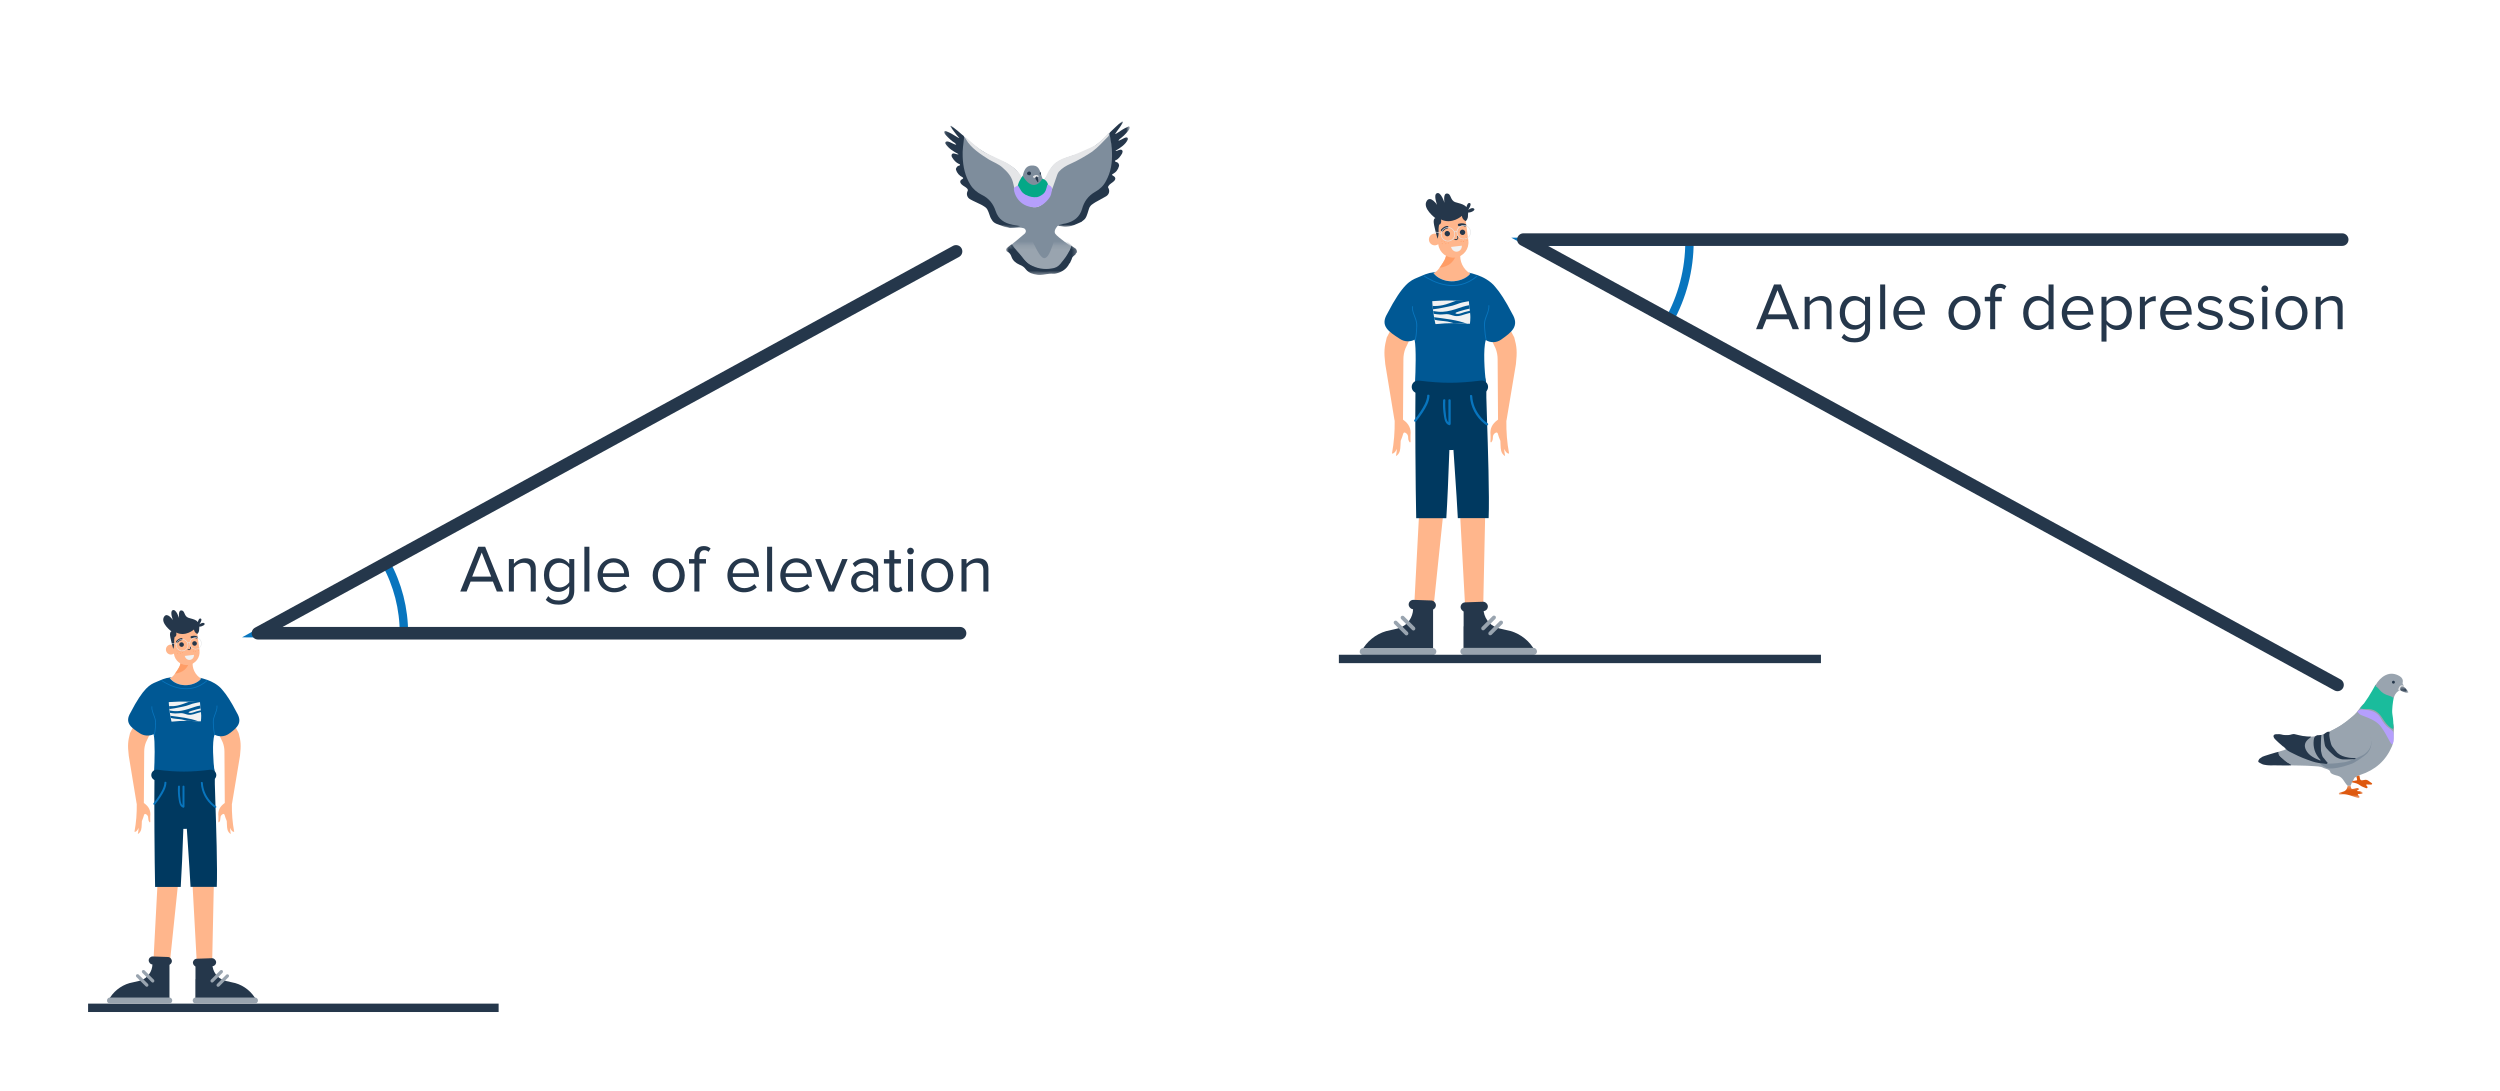 <svg width="596" height="260" viewBox="0 0 596 260" fill="none" xmlns="http://www.w3.org/2000/svg">
<path d="M21 240.264H118.872" stroke="#25374B" stroke-width="2"/>
<path d="M119.965 141.014L115.661 130.342H114.013L109.725 141.014H111.245L112.189 138.646H117.501L118.445 141.014H119.965ZM117.101 137.462H112.573L114.845 131.718L117.101 137.462ZM127.728 141.014V135.59C127.728 133.91 126.88 133.094 125.264 133.094C124.112 133.094 123.056 133.766 122.512 134.406V133.286H121.312V141.014H122.512V135.366C122.96 134.742 123.856 134.166 124.8 134.166C125.84 134.166 126.528 134.598 126.528 135.958V141.014H127.728ZM133.229 144.15C135.117 144.15 136.909 143.35 136.909 140.79V133.286H135.709V134.454C135.085 133.606 134.157 133.094 133.117 133.094C131.085 133.094 129.677 134.63 129.677 137.11C129.677 139.606 131.101 141.11 133.117 141.11C134.205 141.11 135.149 140.518 135.709 139.734V140.838C135.709 142.534 134.509 143.158 133.229 143.158C132.125 143.158 131.357 142.87 130.717 142.102L130.109 142.998C131.021 143.894 131.917 144.15 133.229 144.15ZM133.405 140.054C131.853 140.054 130.925 138.806 130.925 137.11C130.925 135.398 131.853 134.166 133.405 134.166C134.365 134.166 135.293 134.742 135.709 135.414V138.79C135.293 139.462 134.365 140.054 133.405 140.054ZM140.512 141.014V130.342H139.312V141.014H140.512ZM146.394 141.206C147.658 141.206 148.698 140.79 149.466 140.022L148.89 139.238C148.282 139.862 147.386 140.214 146.506 140.214C144.842 140.214 143.818 138.998 143.722 137.542H149.978V137.238C149.978 134.918 148.602 133.094 146.266 133.094C144.058 133.094 142.458 134.902 142.458 137.142C142.458 139.558 144.106 141.206 146.394 141.206ZM148.794 136.662H143.722C143.786 135.478 144.602 134.086 146.25 134.086C148.01 134.086 148.778 135.51 148.794 136.662ZM159.423 141.206C161.775 141.206 163.247 139.382 163.247 137.142C163.247 134.902 161.775 133.094 159.423 133.094C157.071 133.094 155.599 134.902 155.599 137.142C155.599 139.382 157.071 141.206 159.423 141.206ZM159.423 140.134C157.775 140.134 156.847 138.726 156.847 137.142C156.847 135.574 157.775 134.166 159.423 134.166C161.071 134.166 161.983 135.574 161.983 137.142C161.983 138.726 161.071 140.134 159.423 140.134ZM166.739 141.014V134.342H168.307V133.286H166.739V132.694C166.739 131.718 167.171 131.174 167.955 131.174C168.355 131.174 168.659 131.334 168.915 131.558L169.411 130.774C168.931 130.326 168.387 130.182 167.779 130.182C166.403 130.182 165.539 131.11 165.539 132.694V133.286H164.259V134.342H165.539V141.014H166.739ZM177.347 141.206C178.611 141.206 179.651 140.79 180.419 140.022L179.843 139.238C179.235 139.862 178.339 140.214 177.459 140.214C175.795 140.214 174.771 138.998 174.675 137.542H180.931V137.238C180.931 134.918 179.555 133.094 177.219 133.094C175.011 133.094 173.411 134.902 173.411 137.142C173.411 139.558 175.059 141.206 177.347 141.206ZM179.747 136.662H174.675C174.739 135.478 175.555 134.086 177.203 134.086C178.963 134.086 179.731 135.51 179.747 136.662ZM184.075 141.014V130.342H182.875V141.014H184.075ZM189.957 141.206C191.221 141.206 192.261 140.79 193.029 140.022L192.453 139.238C191.845 139.862 190.949 140.214 190.069 140.214C188.405 140.214 187.381 138.998 187.285 137.542H193.541V137.238C193.541 134.918 192.165 133.094 189.829 133.094C187.621 133.094 186.021 134.902 186.021 137.142C186.021 139.558 187.669 141.206 189.957 141.206ZM192.357 136.662H187.285C187.349 135.478 188.165 134.086 189.813 134.086C191.573 134.086 192.341 135.51 192.357 136.662ZM198.86 141.014L202.076 133.286H200.764L198.204 139.622L195.628 133.286H194.332L197.548 141.014H198.86ZM209.36 141.014V135.702C209.36 133.83 208 133.094 206.368 133.094C205.104 133.094 204.112 133.51 203.28 134.374L203.84 135.206C204.528 134.47 205.28 134.134 206.208 134.134C207.328 134.134 208.16 134.726 208.16 135.766V137.158C207.536 136.438 206.656 136.102 205.6 136.102C204.288 136.102 202.896 136.918 202.896 138.646C202.896 140.326 204.288 141.206 205.6 141.206C206.64 141.206 207.52 140.838 208.16 140.134V141.014H209.36ZM206.032 140.342C204.912 140.342 204.128 139.638 204.128 138.662C204.128 137.67 204.912 136.966 206.032 136.966C206.88 136.966 207.696 137.286 208.16 137.926V139.382C207.696 140.022 206.88 140.342 206.032 140.342ZM213.717 141.206C214.421 141.206 214.853 140.998 215.157 140.71L214.805 139.814C214.645 139.99 214.325 140.134 213.989 140.134C213.461 140.134 213.205 139.718 213.205 139.142V134.342H214.773V133.286H213.205V131.174H212.005V133.286H210.725V134.342H212.005V139.398C212.005 140.55 212.581 141.206 213.717 141.206ZM217.061 132.182C217.509 132.182 217.877 131.83 217.877 131.382C217.877 130.934 217.509 130.566 217.061 130.566C216.629 130.566 216.261 130.934 216.261 131.382C216.261 131.83 216.629 132.182 217.061 132.182ZM217.669 141.014V133.286H216.469V141.014H217.669ZM223.438 141.206C225.79 141.206 227.262 139.382 227.262 137.142C227.262 134.902 225.79 133.094 223.438 133.094C221.086 133.094 219.614 134.902 219.614 137.142C219.614 139.382 221.086 141.206 223.438 141.206ZM223.438 140.134C221.79 140.134 220.862 138.726 220.862 137.142C220.862 135.574 221.79 134.166 223.438 134.166C225.086 134.166 225.998 135.574 225.998 137.142C225.998 138.726 225.086 140.134 223.438 140.134ZM235.635 141.014V135.59C235.635 133.91 234.787 133.094 233.171 133.094C232.019 133.094 230.963 133.766 230.419 134.406V133.286H229.219V141.014H230.419V135.366C230.867 134.742 231.763 134.166 232.707 134.166C233.747 134.166 234.435 134.598 234.435 135.958V141.014H235.635Z" fill="#25374B"/>
<path d="M91.944 134.123C94.822 139.319 96.32 145.166 96.295 151.106L61.537 150.96L91.944 134.123Z" stroke="#0875BE" stroke-width="2"/>
<path fill-rule="evenodd" clip-rule="evenodd" d="M52.803 233.458C51.309 232.682 50.423 230.911 50.672 229.25L46.602 229.111V233.448C46.593 233.442 46.583 233.436 46.574 233.43V238.496H61.08C61.075 238.487 61.071 238.478 61.066 238.468H61.108C60.112 236.503 58.229 234.98 56.098 234.371C55.731 234.27 55.356 234.194 54.982 234.118C54.224 233.963 53.47 233.81 52.803 233.458Z" fill="#25374B"/>
<path d="M60.776 239.243H46.658C46.243 239.243 45.938 238.911 45.938 238.523C45.938 238.108 46.27 237.804 46.658 237.804H60.776C61.192 237.804 61.496 238.136 61.496 238.523C61.496 238.939 61.164 239.243 60.776 239.243Z" fill="#99A4AF"/>
<path fill-rule="evenodd" clip-rule="evenodd" d="M50.285 233.568C50.147 233.735 50.147 233.984 50.285 234.122C50.423 234.288 50.673 234.288 50.839 234.122L53.053 231.907C53.192 231.741 53.192 231.492 53.053 231.354C52.887 231.215 52.638 231.215 52.5 231.354L50.285 233.568ZM51.724 234.593C51.586 234.759 51.586 235.008 51.724 235.146C51.863 235.285 52.112 235.285 52.278 235.146L54.493 232.932C54.631 232.766 54.631 232.517 54.493 232.378C54.327 232.24 54.078 232.24 53.939 232.378L51.724 234.593Z" fill="#99A4AF"/>
<path fill-rule="evenodd" clip-rule="evenodd" d="M34.173 233.458C35.667 232.682 36.553 230.911 36.304 229.25L40.401 229.111V233.43V238.468V238.468H25.895C25.895 238.468 25.895 238.468 25.895 238.468H25.868C26.864 236.503 28.747 234.98 30.878 234.371C31.244 234.27 31.62 234.194 31.994 234.118C32.752 233.963 33.506 233.81 34.173 233.458Z" fill="#25374B"/>
<path d="M26.227 239.243H40.346C40.761 239.243 41.065 238.911 41.065 238.523C41.065 238.108 40.733 237.804 40.346 237.804H26.227C25.812 237.804 25.507 238.136 25.507 238.523C25.48 238.911 25.812 239.243 26.227 239.243Z" fill="#99A4AF"/>
<path fill-rule="evenodd" clip-rule="evenodd" d="M36.692 233.568C36.831 233.735 36.831 233.984 36.692 234.122C36.554 234.288 36.304 234.288 36.138 234.122L33.924 231.907C33.785 231.741 33.785 231.492 33.924 231.354C34.09 231.215 34.339 231.215 34.477 231.354L36.692 233.568ZM35.28 234.565C35.418 234.731 35.418 234.98 35.28 235.118C35.114 235.284 34.865 235.284 34.726 235.118L32.512 232.904C32.373 232.737 32.373 232.488 32.512 232.35C32.678 232.211 32.927 232.211 33.065 232.35L35.28 234.565Z" fill="#99A4AF"/>
<path fill-rule="evenodd" clip-rule="evenodd" d="M42.545 209.788H37.604L36.545 229.72H40.469L42.545 209.788ZM45.867 210.342H50.988L50.573 229.72H46.926L45.867 210.342Z" fill="#FFB68C"/>
<rect x="35.477" y="227.988" width="5.537" height="1.912" rx="0.956" transform="rotate(2 35.477 227.988)" fill="#25374B"/>
<rect x="45.958" y="228.597" width="5.537" height="1.912" rx="0.956" transform="rotate(-2 45.958 228.597)" fill="#25374B"/>
<path fill-rule="evenodd" clip-rule="evenodd" d="M43.712 197.601C43.813 197.605 43.916 197.607 44.018 197.607C44.193 197.607 44.367 197.601 44.538 197.588C44.616 198.758 44.697 199.956 44.778 201.143L44.778 201.143C45.055 205.25 45.323 209.218 45.426 211.431H51.681V211.449C51.87 207.137 51.534 196.926 51.339 190.98V190.98C51.276 189.081 51.228 187.617 51.216 186.92V184.911C51.216 180.78 47.975 177.398 44.018 177.398C40.061 177.398 36.82 180.78 36.82 184.911V185.999C36.739 190.163 36.838 205.264 36.976 211.449H43.087C43.294 208.36 43.529 202.782 43.712 197.601Z" fill="#003960"/>
<path fill-rule="evenodd" clip-rule="evenodd" d="M37.865 189.749C38.46 188.819 39.157 187.708 39.209 186.545C39.209 186.235 39.674 186.235 39.674 186.571C39.648 187.785 38.951 188.948 38.305 189.955C37.891 190.601 37.426 191.221 36.935 191.816C36.729 192.022 36.419 191.712 36.599 191.48C37.065 190.937 37.478 190.343 37.865 189.749ZM47.887 186.622C47.99 188.819 49.075 190.886 50.807 192.255L50.842 192.283C50.964 192.381 51.105 192.494 51.246 192.565C51.504 192.72 51.737 192.332 51.478 192.177C50.91 191.816 50.419 191.325 50.006 190.808C49.024 189.62 48.43 188.147 48.352 186.622C48.326 186.338 47.861 186.338 47.887 186.622ZM43.945 192.397C43.965 192.365 43.978 192.327 43.978 192.28V187.5C43.952 187.216 43.513 187.216 43.513 187.5V191.952C43.113 191.613 43.048 190.858 43.006 190.369C43.003 190.333 43 190.298 42.997 190.265C42.867 189.361 42.842 188.43 42.893 187.5C42.919 187.216 42.454 187.216 42.428 187.5C42.377 188.56 42.428 189.645 42.609 190.704C42.712 191.402 42.893 192.332 43.694 192.564C43.817 192.589 43.911 192.503 43.945 192.397Z" fill="#0875BE"/>
<path fill-rule="evenodd" clip-rule="evenodd" d="M47.995 161.797C46.528 160.994 45.67 159.195 45.974 157.562H43.068C43.093 158.579 42.561 159.352 41.992 160.18C41.926 160.275 41.86 160.371 41.794 160.468C41.462 160.967 41.075 161.493 40.493 161.659C41.324 162.766 42.763 163.32 44.147 163.347C45.532 163.375 47.109 162.849 47.995 161.797ZM31.001 174.753L36.261 164.787C36.731 163.818 37.922 163.403 38.891 163.901C39.859 164.372 40.275 165.562 39.776 166.531L34.793 176.968C34.517 177.66 34.378 178.435 34.378 179.182L34.296 191.42L34.35 191.473C35.486 192.276 35.984 193.273 35.818 194.574C35.799 194.795 35.805 195.017 35.812 195.238C35.815 195.349 35.818 195.46 35.818 195.571C35.818 195.59 35.821 195.619 35.824 195.655C35.836 195.772 35.854 195.95 35.79 196.013C35.652 196.207 35.43 195.654 35.402 195.571C35.361 195.432 35.354 195.28 35.347 195.128C35.34 194.975 35.333 194.823 35.292 194.685C35.209 194.408 34.959 194.131 34.655 194.048C34.517 194.02 34.406 194.103 34.35 194.242C34.212 194.74 34.046 195.238 33.825 195.737C33.797 195.958 33.797 196.18 33.797 196.401C33.791 196.491 33.787 196.581 33.783 196.669L33.783 196.67C33.765 197.042 33.748 197.4 33.658 197.757C33.548 198.2 33.271 198.616 32.856 198.837C32.966 198.339 33.022 197.868 33.049 197.37L33.049 197.37C32.966 197.508 32.883 197.647 32.8 197.813C32.634 198.062 32.385 198.367 32.053 198.311C32.468 196.096 32.634 193.882 32.606 191.667L32.606 191.611L32.579 191.612L30.696 180.179C30.392 177.605 30.502 176.691 31.001 174.753ZM56.885 174.753L51.625 164.787C51.154 163.818 49.964 163.403 48.995 163.901C48.026 164.372 47.611 165.562 48.109 166.531L53.092 176.968C53.369 177.66 53.508 178.435 53.508 179.182L53.59 191.419L53.535 191.473C52.4 192.276 51.901 193.273 52.067 194.574C52.086 194.795 52.08 195.017 52.074 195.238C52.07 195.349 52.067 195.46 52.067 195.571C52.067 195.59 52.064 195.619 52.061 195.655C52.049 195.772 52.031 195.95 52.095 196.013C52.233 196.207 52.455 195.654 52.483 195.571C52.524 195.432 52.531 195.28 52.538 195.128C52.545 194.975 52.552 194.823 52.593 194.685C52.676 194.408 52.925 194.131 53.23 194.048C53.368 194.02 53.479 194.103 53.535 194.242C53.673 194.74 53.839 195.238 54.06 195.737C54.088 195.958 54.088 196.18 54.088 196.401C54.093 196.491 54.098 196.581 54.102 196.67C54.12 197.042 54.137 197.4 54.227 197.757C54.337 198.2 54.614 198.616 55.029 198.837C54.919 198.339 54.863 197.868 54.836 197.37L54.836 197.37C54.919 197.508 55.002 197.647 55.085 197.813C55.251 198.062 55.5 198.367 55.832 198.311C55.417 196.096 55.251 193.882 55.279 191.667C55.279 191.648 55.279 191.629 55.279 191.61L55.307 191.612L57.217 180.179C57.494 177.605 57.411 176.691 56.885 174.753Z" fill="#FFB68C"/>
<path fill-rule="evenodd" clip-rule="evenodd" d="M47.604 161.566C47.721 161.65 47.843 161.726 47.97 161.796C47.084 162.848 45.506 163.374 44.122 163.346C42.738 163.318 41.298 162.765 40.468 161.657C40.64 161.608 40.795 161.527 40.937 161.425C40.687 161.469 40.438 161.518 40.191 161.574C40.185 161.575 40.179 161.577 40.173 161.579C40.021 161.583 39.868 161.606 39.719 161.647C39.07 161.814 38.626 161.974 37.625 162.424C37.485 162.487 37.346 162.545 37.204 162.603C35.822 163.174 34.255 163.821 31.086 169.944C29.672 172.316 31.226 173.445 33.321 174.811C34.32 175.463 35.6 175.532 36.623 175.039C37.006 176.672 36.861 181.559 36.73 183.942C37.238 184.281 37.83 184.429 38.432 184.535C38.438 184.688 38.443 184.841 38.447 184.994H38.503C40.404 185.172 42.32 185.215 44.232 185.127C45.937 185.184 47.641 185.14 49.326 184.994H49.382C49.386 184.852 49.39 184.71 49.396 184.568C50.008 184.461 50.611 184.314 51.126 183.97C50.854 181.655 50.514 176.908 51.148 175.143C52.197 175.712 53.548 175.661 54.566 174.934C56.542 173.526 57.888 172.305 56.48 169.945C55.06 167.199 53.961 165.555 53.057 164.525C52.574 163.893 51.931 163.373 51.209 162.931C50.628 162.571 49.991 162.294 49.382 162.072C49.341 162.059 49.292 162.045 49.244 162.031C49.196 162.017 49.147 162.003 49.105 161.989C48.635 161.823 48.137 161.685 47.638 161.574C47.627 161.572 47.615 161.569 47.604 161.566Z" fill="#005894"/>
<path d="M37.141 173.274C37.182 172.697 37.237 172.124 37.115 171.56C36.886 170.522 36.219 169.585 36.298 168.48C36.301 168.362 36.126 168.345 36.122 168.463C36.048 169.469 36.558 170.319 36.84 171.242C37.047 171.907 37.014 172.572 36.962 173.265C36.915 173.967 36.846 174.661 36.696 175.349C36.668 175.466 36.854 175.478 36.872 175.367C37.022 174.678 37.094 173.977 37.141 173.274Z" fill="#0875BE"/>
<path d="M50.796 173.08C50.755 172.502 50.7 171.93 50.822 171.366C51.052 170.327 51.719 169.391 51.64 168.285C51.636 168.168 51.812 168.151 51.816 168.268C51.889 169.274 51.38 170.124 51.097 171.047C50.89 171.713 50.923 172.378 50.975 173.07C51.023 173.773 51.092 174.467 51.242 175.155C51.27 175.271 51.084 175.284 51.066 175.172C50.916 174.484 50.844 173.783 50.796 173.08Z" fill="#0875BE"/>
<path fill-rule="evenodd" clip-rule="evenodd" d="M38.481 162.219C38.508 162.177 38.564 162.165 38.606 162.192C39.455 162.743 41.07 163.67 43.001 163.996C44.929 164.321 47.173 164.048 49.294 162.2C49.332 162.167 49.389 162.171 49.421 162.209C49.454 162.246 49.45 162.303 49.412 162.336C47.243 164.225 44.942 164.506 42.971 164.173C41.004 163.841 39.365 162.899 38.508 162.343C38.466 162.316 38.454 162.26 38.481 162.219Z" fill="#0875BE"/>
<path d="M41.713 160.616C42.571 160.478 43.429 160.201 44.066 159.62C44.675 159.066 45.007 158.346 45.201 157.571H43.097C43.125 158.706 42.46 159.537 41.824 160.478C41.796 160.506 41.741 160.561 41.713 160.616Z" fill="#FF9D66"/>
<path d="M36.065 184.78C36.065 184.002 36.755 183.406 37.527 183.503C42.278 184.104 45.445 184.089 50.105 183.502C50.877 183.405 51.567 184.002 51.567 184.78C51.567 185.415 51.103 185.955 50.474 186.041C45.445 186.734 42.214 186.733 37.157 186.04C36.529 185.954 36.065 185.414 36.065 184.78Z" fill="#003960"/>
<path d="M47.971 170.654C47.971 171.09 47.937 171.526 47.885 171.963C47.704 171.971 47.514 171.98 47.324 171.971C46.546 171.963 45.751 171.86 45.008 171.843C44.87 171.843 44.723 171.843 44.585 171.843C43.376 171.843 42.175 171.911 40.974 172.04C40.922 172.04 40.871 172.006 40.862 171.963C40.801 171.689 40.75 171.415 40.698 171.141C40.663 170.97 40.629 170.799 40.603 170.628C40.56 170.397 40.525 170.157 40.49 169.926C40.465 169.747 40.439 169.559 40.413 169.37C40.395 169.259 40.387 169.139 40.37 169.028C40.344 168.797 40.318 168.575 40.3 168.344C40.275 168.104 40.257 167.856 40.24 167.608C40.24 167.582 40.24 167.574 40.257 167.556C40.188 167.514 40.205 167.385 40.326 167.377C41.933 167.257 43.548 167.223 45.155 167.274C45.993 167.3 46.831 167.343 47.66 167.402C47.669 167.402 47.669 167.402 47.678 167.402C47.687 167.668 47.712 167.933 47.738 168.19C47.764 168.421 47.79 168.652 47.816 168.883C47.833 169.028 47.851 169.174 47.868 169.319C47.885 169.456 47.902 169.593 47.911 169.738C47.954 170.046 47.971 170.346 47.971 170.654Z" fill="#F1F2F3"/>
<path d="M45.155 167.266C45.12 167.274 45.086 167.291 45.051 167.3C44.153 167.625 43.28 168.001 42.347 168.198C41.673 168.344 40.982 168.386 40.3 168.352C40.317 168.583 40.343 168.806 40.369 169.037C41.164 168.96 41.967 168.797 42.727 168.643C43.272 168.532 43.816 168.429 44.36 168.284C44.87 168.155 45.345 167.933 45.846 167.779C46.442 167.591 47.047 167.505 47.66 167.403C46.831 167.334 45.993 167.291 45.155 167.266Z" fill="#005894"/>
<path d="M47.876 169.328C47.833 169.336 47.798 169.345 47.764 169.353C47.453 169.422 47.142 169.499 46.831 169.584C46.399 169.713 45.837 169.978 45.38 169.969C45.12 169.969 44.688 169.867 45.164 169.644C45.328 169.567 45.509 169.507 45.691 169.456C46.088 169.336 46.485 169.216 46.883 169.114C47.202 169.028 47.513 168.951 47.833 168.891C47.807 168.66 47.773 168.429 47.755 168.198C46.788 168.335 45.872 168.72 44.948 169.011C43.816 169.362 42.641 169.636 41.458 169.524C41.112 169.49 40.767 169.43 40.43 169.388C40.456 169.567 40.481 169.755 40.507 169.944C40.922 170.004 41.328 170.072 41.743 170.089C42.227 170.115 42.693 170.012 43.177 170.012C43.756 170.004 44.239 170.277 44.801 170.38C45.786 170.551 46.572 170.081 47.496 169.867C47.617 169.841 47.781 169.807 47.937 169.755C47.911 169.601 47.894 169.465 47.876 169.328Z" fill="#005894"/>
<path d="M40.602 170.637C40.629 170.808 40.663 170.979 40.698 171.15C41.544 171.381 42.477 171.373 43.358 171.527C43.782 171.604 44.179 171.732 44.585 171.843C44.723 171.843 44.87 171.843 45.008 171.843C45.751 171.852 46.546 171.963 47.323 171.971C45.207 171.167 42.892 170.953 40.602 170.637Z" fill="#005894"/>
<path fill-rule="evenodd" clip-rule="evenodd" d="M47.56 155.089C47.777 156.763 46.583 158.314 44.908 158.532C43.233 158.749 41.683 157.554 41.465 155.88L41.457 155.815C41.299 155.931 41.11 156.009 40.9 156.036C40.241 156.122 39.652 155.668 39.566 155.009C39.481 154.35 39.934 153.761 40.593 153.675C40.804 153.648 41.007 153.676 41.189 153.747L40.895 151.487C40.678 149.813 41.873 148.262 43.547 148.044C45.222 147.827 46.773 149.022 46.99 150.696L47.56 155.089Z" fill="#FFB68C"/>
<path d="M44.045 156.37C44.2 156.976 44.712 157.4 45.286 157.326C45.86 157.251 46.275 156.734 46.245 156.112L44.045 156.37Z" fill="#F1F2F3"/>
<rect x="42.67" y="153.193" width="1.107" height="1.107" rx="0.554" transform="rotate(-7.395 42.67 153.193)" fill="#25374B"/>
<rect x="45.764" y="152.924" width="1.107" height="1.107" rx="0.554" transform="rotate(-7.395 45.764 152.924)" fill="#25374B"/>
<path d="M45.117 154.986C45.081 154.99 45.045 154.995 44.988 154.982L44.798 154.945C44.741 154.932 44.718 154.894 44.728 154.832C44.739 154.769 44.772 154.744 44.829 154.757L45.037 154.792C45.169 154.815 45.288 154.739 45.325 154.591C45.337 154.548 45.332 154.508 45.33 154.488L45.296 154.227C45.288 154.167 45.319 154.122 45.373 154.115C45.428 154.108 45.469 154.143 45.477 154.204L45.508 154.445C45.516 154.505 45.506 154.567 45.496 154.63C45.428 154.823 45.299 154.962 45.117 154.986Z" fill="#25374B"/>
<path fill-rule="evenodd" clip-rule="evenodd" d="M43.528 152.384C43.513 152.531 43.373 152.647 43.215 152.645C43.215 152.645 43.215 152.645 43.215 152.645C43.215 152.645 43.208 152.645 43.195 152.647C43.182 152.649 43.164 152.652 43.142 152.658C43.098 152.67 43.04 152.69 42.972 152.725C42.836 152.793 42.661 152.915 42.477 153.125C42.374 153.243 42.192 153.269 42.072 153.182C41.952 153.095 41.938 152.929 42.041 152.811C42.503 152.283 43 152.109 43.27 152.113C43.428 152.116 43.544 152.237 43.528 152.384Z" fill="#25374B"/>
<path fill-rule="evenodd" clip-rule="evenodd" d="M47.096 152.129C47.002 152.242 46.82 152.261 46.69 152.17C46.69 152.17 46.69 152.17 46.69 152.17C46.69 152.17 46.685 152.166 46.673 152.161C46.661 152.155 46.644 152.148 46.623 152.14C46.58 152.125 46.52 152.11 46.444 152.1C46.293 152.081 46.08 152.084 45.81 152.156C45.658 152.196 45.494 152.116 45.442 151.976C45.391 151.837 45.473 151.692 45.625 151.651C46.303 151.472 46.812 151.606 47.033 151.76C47.162 151.851 47.191 152.016 47.096 152.129Z" fill="#25374B"/>
<path fill-rule="evenodd" clip-rule="evenodd" d="M41.309 154.735C41.309 154.735 40.467 151.838 40.525 151.142C40.582 150.446 40.89 150.539 40.89 150.539C40.89 150.539 38.088 148.479 39.154 146.976C39.922 145.883 41.221 147.834 41.221 147.834C41.221 147.834 40.441 145.856 41.132 145.488C41.992 145.019 42.712 147.415 42.712 147.415C42.712 147.415 42.408 145.6 43.138 145.532C43.658 145.492 43.813 145.844 43.992 146.251C44.165 146.646 44.361 147.093 44.934 147.286C45.109 147.344 45.296 147.394 45.486 147.446C46.116 147.617 46.781 147.798 47.175 148.29C47.269 147.884 47.479 147.298 47.892 147.484C48.328 147.693 47.526 148.87 47.526 148.87C47.526 148.87 48.255 148.272 48.692 148.572C49.129 148.873 48.144 149.425 47.536 149.385C47.533 149.384 47.529 149.384 47.526 149.384C47.53 149.558 47.517 149.75 47.486 149.961C47.515 150.664 47.187 150.993 47.018 151.131C47.018 151.131 46.326 150.826 46.25 150.068C46.25 150.068 44.225 151.894 42.002 150.792C42.002 150.792 42.251 151.66 41.62 151.874C41.62 151.874 41.482 152.475 41.521 153.304C41.538 153.779 41.475 154.264 41.304 154.696L41.309 154.735Z" fill="#25374B"/>
<path fill-rule="evenodd" clip-rule="evenodd" d="M42.212 155.265C42.255 155.259 42.292 155.213 42.286 155.171C42.279 155.116 42.231 155.08 42.189 155.086C42.132 155.093 42.097 155.154 42.102 155.195C42.108 155.236 42.156 155.272 42.212 155.265ZM42.708 155.438C42.751 155.432 42.788 155.386 42.781 155.33C42.773 155.275 42.74 155.238 42.683 155.245C42.627 155.252 42.589 155.299 42.597 155.354C42.604 155.409 42.666 155.443 42.708 155.438ZM42.358 155.72C42.363 155.762 42.326 155.808 42.283 155.814C42.227 155.821 42.179 155.785 42.174 155.744C42.166 155.689 42.204 155.642 42.26 155.635C42.303 155.629 42.35 155.665 42.358 155.72ZM43.029 155.815C43.072 155.809 43.109 155.763 43.102 155.707C43.096 155.666 43.049 155.63 43.004 155.622C42.948 155.629 42.911 155.676 42.918 155.731C42.925 155.786 42.973 155.822 43.029 155.815ZM43.585 155.561C43.59 155.602 43.553 155.649 43.496 155.657C43.44 155.664 43.392 155.628 43.386 155.587C43.379 155.532 43.416 155.485 43.473 155.477C43.53 155.47 43.578 155.506 43.585 155.561ZM43.212 155.233C43.268 155.225 43.305 155.179 43.298 155.123C43.293 155.082 43.257 155.031 43.201 155.038C43.144 155.045 43.107 155.092 43.114 155.147C43.121 155.202 43.155 155.24 43.212 155.233ZM47.136 154.542C47.143 154.597 47.191 154.633 47.247 154.626C47.304 154.618 47.325 154.559 47.32 154.518C47.314 154.477 47.265 154.427 47.222 154.433C47.18 154.438 47.128 154.487 47.136 154.542ZM46.811 154.906C46.754 154.913 46.706 154.877 46.699 154.822C46.692 154.767 46.729 154.72 46.785 154.713C46.842 154.705 46.89 154.741 46.897 154.796C46.904 154.851 46.867 154.898 46.811 154.906ZM47.207 155.091C47.214 155.146 47.262 155.182 47.319 155.174C47.375 155.167 47.396 155.108 47.391 155.067C47.384 155.012 47.336 154.976 47.293 154.981C47.251 154.987 47.2 155.035 47.207 155.091ZM46.597 155.352C46.54 155.359 46.492 155.323 46.485 155.268C46.48 155.227 46.517 155.18 46.572 155.159C46.628 155.152 46.676 155.188 46.683 155.243C46.691 155.298 46.653 155.345 46.597 155.352ZM45.995 155.248C46.002 155.303 46.05 155.339 46.107 155.331C46.163 155.324 46.2 155.277 46.193 155.222C46.186 155.167 46.138 155.131 46.081 155.139C46.025 155.146 45.988 155.193 45.995 155.248ZM46.257 154.837C46.2 154.845 46.153 154.809 46.145 154.754C46.14 154.712 46.175 154.652 46.232 154.644C46.288 154.637 46.336 154.673 46.343 154.728C46.351 154.783 46.314 154.83 46.257 154.837Z" fill="#FF9D66"/>
<path fill-rule="evenodd" clip-rule="evenodd" d="M45.2 153.566C45.303 154.357 46.028 154.916 46.819 154.813C47.609 154.71 48.168 153.985 48.065 153.194C47.963 152.404 47.237 151.845 46.447 151.948C45.79 152.033 45.293 152.549 45.203 153.174C45.146 153.126 45.067 153.094 44.965 153.107C44.855 153.121 44.789 153.174 44.749 153.236C44.5 152.659 43.891 152.292 43.237 152.376C42.59 152.46 42.097 152.954 41.995 153.564C41.808 153.47 41.237 153.237 40.663 153.329C40.635 153.331 40.609 153.36 40.617 153.399C40.619 153.427 40.659 153.446 40.704 153.449C41.263 153.351 41.84 153.604 41.981 153.678C41.973 153.777 41.975 153.879 41.989 153.983C42.091 154.773 42.817 155.332 43.607 155.229C44.398 155.127 44.956 154.401 44.855 153.623C44.847 153.559 44.835 153.496 44.818 153.436C44.818 153.433 44.818 153.431 44.818 153.428C44.815 153.403 44.819 153.239 44.979 153.218C45.129 153.199 45.18 153.345 45.188 153.375C45.188 153.438 45.192 153.502 45.2 153.566ZM45.325 153.563C45.231 152.834 45.748 152.177 46.464 152.084C47.181 151.991 47.849 152.494 47.943 153.223C48.038 153.951 47.52 154.609 46.804 154.702C46.076 154.796 45.418 154.279 45.325 153.563ZM42.112 153.967C42.019 153.25 42.536 152.593 43.253 152.5C43.969 152.407 44.637 152.91 44.73 153.627C44.825 154.355 44.307 155.013 43.591 155.106C42.862 155.2 42.205 154.683 42.112 153.967Z" fill="#E5E6E8"/>
<path d="M228.876 150.961H61.497L227.92 59.93" stroke="#25374B" stroke-width="3" stroke-miterlimit="16" stroke-linecap="round" stroke-linejoin="round"/>
<path d="M229.448 32.149C229.448 32.149 232.692 35.964 239.573 38.746C239.573 38.746 241.235 39.542 242.185 40.495C243.133 41.449 243.371 42.561 243.687 42.323C243.924 42.085 243.924 39.541 245.902 39.462C247.483 39.382 247.802 40.177 248.354 42.085C248.908 43.993 249.699 41.529 250.569 40.177C251.36 38.827 253.099 37.793 256.976 36.76C260.93 35.805 264.513 31.634 264.513 31.634C264.513 31.634 266.389 37.952 264.174 42.88C261.96 47.808 259.507 47.014 258.953 48.365C258.4 49.715 258.163 53.611 252.151 53.849C252.151 53.849 251.044 54.962 251.597 55.757C252.151 56.551 255.711 59.015 255.711 59.015C255.711 59.015 253.258 65.057 248.59 64.818C243.924 64.58 240.919 58.538 240.919 58.538L244.32 55.677C244.32 55.677 244.873 55.121 244.32 54.564C243.766 54.007 240.76 54.325 240.76 54.325C240.76 54.325 238.308 53.531 236.963 51.305C235.619 49.08 231.188 45.264 231.188 45.264C231.188 45.264 227.155 37.793 229.448 32.149Z" fill="#7E8D9C"/>
<path d="M264.171 32.55C262.831 33.908 261.885 35.026 260.389 36.145C259.129 37.023 256.608 38.461 255.266 39.02C254.164 39.499 253.219 40.058 252.431 40.936C252.115 41.336 251.958 41.896 251.8 42.374C251.564 43.093 251.249 43.892 251.013 44.611C249.28 49.323 246.284 51.798 242.346 46.208C241.873 45.329 241.716 44.371 241.48 43.412C241.085 41.974 240.141 40.936 239.035 39.978C238.091 39.1 236.909 38.7 235.806 38.061C233.916 36.863 231.393 35.266 230.29 33.189C230.211 33.029 230.053 32.949 230.211 32.71C230.684 33.11 233.442 35.666 234.861 36.384C235.964 36.943 239.035 38.301 240.061 38.86C240.927 39.339 241.951 40.218 242.503 40.776C243.212 41.576 243.212 41.416 243.606 42.454C243.685 42.613 243.843 42.454 243.843 42.454C243.843 42.693 245.182 44.611 246.285 44.69C247.626 44.77 248.555 42.746 248.555 42.746C249.107 43.305 249.314 41.987 249.812 41.133C249.971 40.654 250.934 39.561 251.013 39.401C251.643 38.602 253.058 37.87 254.082 37.551C255.58 37.072 256.435 36.784 257.854 36.145C259.351 35.505 260.861 34.787 261.019 34.706C261.571 34.467 263.381 32.71 264.171 31.831C264.643 32.151 264.251 32.391 264.171 32.55Z" fill="#E5E6E8"/>
<mask id="mask0_4403_4360" style="mask-type:alpha" maskUnits="userSpaceOnUse" x="225" y="29" width="19" height="26">
<path d="M225.093 29.959H243.131V54.3H225.093V29.959Z" fill="white"/>
</mask>
<g mask="url(#mask0_4403_4360)">
<path d="M227.979 34.523C227.738 34.042 227.417 33.962 227.096 33.722C226.455 33.241 225.332 32.12 225.172 31.8C225.091 31.64 225.011 31.399 225.172 31.32C225.332 31.16 225.492 31.32 225.652 31.32C226.534 31.64 227.258 32.12 228.058 32.601C228.218 32.681 228.38 32.841 228.699 32.922C228.218 32.361 227.818 31.88 227.417 31.32C227.176 31 226.936 30.679 226.696 30.279C226.614 30.2 226.534 30.119 226.614 30.039C226.696 29.879 226.857 30.039 226.936 30.12C227.899 30.84 228.78 31.561 229.662 32.361C229.822 32.521 229.822 32.681 229.822 32.922C229.662 34.363 229.422 35.804 229.502 37.325C229.582 39.728 230.063 41.97 231.345 44.052C231.986 45.092 232.948 45.893 234.071 46.454C235.756 47.254 236.797 48.615 237.358 50.296C237.999 52.297 239.442 53.179 241.366 53.58C241.847 53.659 242.329 53.739 242.81 53.819C242.891 53.819 243.131 53.819 243.131 53.979C243.131 54.14 242.97 54.14 242.81 54.14C242.73 54.14 242.088 54.3 241.688 54.3C241.207 54.379 240.324 54.3 239.442 54.06C238.881 53.899 238.08 53.5 237.518 53.34C237.438 53.34 236.877 53.019 236.637 52.698C236.397 52.378 236.075 51.818 235.996 51.498C235.834 50.938 235.434 49.976 235.354 49.896C235.114 49.496 234.712 49.256 234.311 49.017C234.311 48.937 231.745 47.815 231.264 47.494C230.543 47.094 230.303 46.214 230.703 45.493C230.784 45.252 230.703 45.173 230.624 45.013C230.223 44.532 229.662 44.373 229.261 43.972C228.78 43.491 228.78 43.01 229.422 42.691C229.582 42.611 229.742 42.45 229.502 42.29C228.699 41.891 228.139 41.25 227.899 40.449C227.899 40.369 227.899 40.289 227.899 40.209C228.058 39.888 228.218 39.568 228.62 39.488C228.78 39.488 228.86 39.408 228.86 39.248C228.86 39.168 228.699 39.088 228.62 39.088C227.899 38.768 227.416 38.208 227.015 37.567C226.857 37.327 226.774 37.007 226.935 36.766C227.176 36.445 227.497 36.606 227.817 36.686C228.058 36.766 228.218 36.846 228.539 36.766C227.336 36.125 226.133 35.405 225.413 34.284C225.413 34.204 225.251 34.124 225.413 33.884C225.893 33.322 227.096 34.362 227.979 34.523Z" fill="#25374B"/>
</g>
<mask id="mask1_4403_4360" style="mask-type:alpha" maskUnits="userSpaceOnUse" x="252" y="28" width="18" height="27">
<path d="M252.351 28.999H269.187V54.14H252.351V28.999Z" fill="white"/>
</mask>
<g mask="url(#mask1_4403_4360)">
<path d="M268.866 32.923C269.026 33.163 268.866 33.243 268.866 33.323C268.225 34.524 267.102 35.245 265.9 35.965C266.221 36.046 266.461 35.885 266.622 35.805C266.942 35.725 267.263 35.566 267.503 35.805C267.744 36.046 267.583 36.365 267.503 36.606C267.102 37.247 266.702 37.887 265.979 38.207C265.9 38.288 265.739 38.288 265.82 38.368C265.82 38.528 265.979 38.608 266.06 38.608C266.461 38.688 266.702 38.928 266.782 39.328C266.782 39.409 266.782 39.489 266.782 39.569C266.542 40.449 266.06 41.09 265.259 41.49C265.019 41.65 265.098 41.731 265.338 41.891C265.979 42.212 266.061 42.691 265.58 43.171C265.179 43.572 264.618 43.812 264.295 44.293C264.216 44.453 264.056 44.614 264.216 44.773C264.618 45.493 264.456 46.294 263.735 46.776C263.255 47.095 260.768 48.376 260.768 48.456C260.368 48.696 260.047 48.937 259.806 49.338C259.726 49.338 259.406 50.457 259.246 50.938C259.165 51.259 258.925 51.819 258.685 52.139C258.445 52.459 257.883 52.779 257.883 52.859C257.402 53.1 256.6 53.42 256.037 53.661C255.238 53.981 254.354 54.061 253.873 54.061C253.554 54.061 252.832 53.901 252.751 53.901C252.591 53.901 252.431 53.901 252.431 53.741C252.431 53.581 252.591 53.581 252.671 53.581C253.152 53.42 253.633 53.34 254.114 53.26C256.037 52.779 257.402 51.739 257.962 49.817C258.444 48.055 259.406 46.694 261.089 45.733C262.131 45.173 263.094 44.292 263.654 43.17C264.857 41.009 265.178 38.767 265.097 36.365C265.097 34.924 264.778 33.483 264.538 32.041C264.456 31.801 264.538 31.641 264.697 31.481C265.58 30.68 266.381 29.8 267.343 29.079C267.423 28.999 267.504 28.919 267.664 28.999C267.744 29.079 267.664 29.159 267.664 29.239C267.423 29.559 267.263 29.96 267.022 30.28C266.622 30.841 266.221 31.321 265.82 31.962C266.141 31.881 266.302 31.721 266.462 31.641C267.183 31.16 267.984 30.6 268.786 30.28C268.947 30.2 269.106 30.04 269.267 30.2C269.428 30.36 269.347 30.6 269.267 30.761C269.106 31.081 268.065 32.281 267.424 32.762C267.183 33.002 266.783 33.162 266.622 33.563C267.343 33.403 268.545 32.362 268.866 32.923Z" fill="#25374B"/>
</g>
<mask id="mask2_4403_4360" style="mask-type:alpha" maskUnits="userSpaceOnUse" x="239" y="58" width="18" height="8">
<path d="M239.764 58.303H256.762V65.589H239.764V58.303Z" fill="white"/>
</mask>
<g mask="url(#mask2_4403_4360)">
<path d="M256.439 59.265C256.28 59.184 255.718 58.783 255.396 58.543C255.317 58.543 255.317 58.463 255.238 58.543C255.238 59.423 254.676 60.063 254.274 60.705C253.793 61.506 253.232 62.146 252.671 62.786C252.11 63.428 251.469 63.668 250.587 63.828C248.744 64.067 247.06 63.828 245.455 62.947C244.734 62.546 244.173 61.906 243.692 61.266C242.891 60.224 241.929 59.424 241.288 58.303C241.288 58.142 241.128 58.303 241.046 58.303C240.725 58.543 240.486 58.784 240.163 59.024C239.843 59.264 239.762 59.584 240.003 59.904C240.565 60.144 240.965 60.625 241.127 61.186C241.446 62.146 242.169 62.706 243.051 63.107C243.692 63.347 244.173 63.668 244.573 64.228C245.296 65.108 246.256 65.349 247.299 65.509C248.262 65.67 249.223 65.348 250.186 65.269C250.747 65.189 251.308 65.349 251.789 65.189C253.152 64.868 254.273 64.148 254.915 62.867C254.915 62.786 254.995 62.786 255.076 62.706C255.237 62.386 255.317 62.146 255.477 61.826C255.557 61.266 255.958 61.025 256.358 60.705C256.439 60.624 256.439 60.464 256.52 60.384C257.001 60.144 256.68 59.504 256.439 59.265Z" fill="#25374B"/>
<path d="M255.353 58.425C255.353 59.328 254.807 59.983 254.416 60.721C253.946 61.542 253.32 62.197 252.772 62.934C252.224 63.591 251.52 63.919 250.738 64.001C248.938 64.328 247.137 64.001 245.573 63.099C244.869 62.688 244.321 62.035 243.774 61.296C242.99 60.23 241.973 59.328 241.348 58.179C241.818 57.606 242.364 57.197 242.913 56.704C243.461 56.212 244.009 55.802 244.478 55.31C244.869 54.901 245.025 54.901 245.26 55.475C245.417 55.72 246.043 57.36 246.512 58.262C247.059 59.246 247.451 60.312 248.234 61.132C248.861 61.788 249.329 61.624 249.878 60.886C250.582 59.902 251.52 56.705 251.599 56.541C251.599 56.213 251.677 55.967 251.677 55.638C251.677 55.393 251.755 55.229 251.99 55.393C253.007 56.459 254.258 57.279 255.353 58.425Z" fill="#99A4AF"/>
</g>
<path d="M246.667 41.795C247.011 41.65 247.27 41.722 247.532 41.868C247.703 42.014 247.703 42.087 247.443 42.16C247.27 42.232 247.011 42.378 246.838 42.378C246.667 42.524 245.716 42.232 246.667 41.795Z" fill="#E5E6E8"/>
<path d="M245.55 41.365C245.55 41.132 245.317 41.015 245.2 41.015C245.085 41.015 244.85 41.248 244.85 41.365C244.85 41.482 245.084 41.715 245.2 41.715C245.317 41.715 245.55 41.598 245.55 41.365Z" fill="#25374B"/>
<path d="M248.151 41.365C248.151 41.132 248.051 41.015 248.001 41.015C247.951 41.015 247.851 41.248 247.851 41.365C247.851 41.482 247.951 41.715 248.001 41.715C248.051 41.715 248.151 41.598 248.151 41.365Z" fill="#25374B"/>
<path d="M246.998 42.85C246.998 42.85 246.625 42.386 246.998 42.121C247.372 41.856 247.532 42.585 247.532 43.248C247.532 43.911 246.998 42.85 246.998 42.85Z" fill="#25374B"/>
<path d="M245.806 41.336C245.806 41.585 245.605 41.786 245.357 41.786C245.109 41.786 244.907 41.585 244.907 41.336C244.907 41.088 245.109 40.887 245.357 40.887C245.605 40.887 245.806 41.088 245.806 41.336Z" fill="#25374B"/>
<path d="M242.577 44.811C242.577 43.733 243.398 42.444 243.808 41.935C245.943 45.467 247.805 43.886 248.469 42.654C249.561 42.777 249.901 43.909 249.935 44.46C248.014 49.646 244.229 46.855 242.577 44.811Z" fill="#03A887"/>
<path d="M242.734 44.276C243.269 45.109 243.47 45.911 244.45 46.412C245.429 46.913 246.237 47.08 247.218 46.996C247.664 46.913 248.107 46.662 248.465 46.412C249.356 45.828 249.43 44.987 249.697 43.987C250.143 44.071 250.959 44.579 250.781 45.162C250.632 46.11 250.602 46.579 250.158 47.163C249.356 48.329 247.931 49.497 246.505 49.414C244.812 49.331 243.476 48.663 242.497 47.247C242.052 46.579 241.783 45.828 241.696 45.078C241.606 44.746 242.377 44.276 242.734 44.276Z" fill="#B59FFC"/>
<path d="M402.77 57.653C402.77 64.258 401.077 70.754 397.853 76.519L364.118 57.653H402.77Z" stroke="#0875BE" stroke-width="2"/>
<path d="M558.377 57.124H363.182L557.262 163.283" stroke="#25374B" stroke-width="3" stroke-miterlimit="16" stroke-linecap="round" stroke-linejoin="round"/>
<path d="M428.88 78.487L424.576 67.815H422.928L418.64 78.487H420.16L421.104 76.119H426.416L427.36 78.487H428.88ZM426.016 74.935H421.488L423.76 69.191L426.016 74.935ZM436.643 78.487V73.063C436.643 71.383 435.795 70.567 434.179 70.567C433.027 70.567 431.971 71.239 431.427 71.879V70.759H430.227V78.487H431.427V72.839C431.875 72.215 432.771 71.639 433.715 71.639C434.755 71.639 435.443 72.071 435.443 73.431V78.487H436.643ZM442.144 81.623C444.032 81.623 445.824 80.823 445.824 78.263V70.759H444.624V71.927C444 71.079 443.072 70.567 442.032 70.567C440 70.567 438.592 72.103 438.592 74.583C438.592 77.079 440.016 78.583 442.032 78.583C443.12 78.583 444.064 77.991 444.624 77.207V78.311C444.624 80.007 443.424 80.631 442.144 80.631C441.04 80.631 440.272 80.343 439.632 79.575L439.024 80.471C439.936 81.367 440.832 81.623 442.144 81.623ZM442.32 77.527C440.768 77.527 439.84 76.279 439.84 74.583C439.84 72.871 440.768 71.639 442.32 71.639C443.28 71.639 444.208 72.215 444.624 72.887V76.263C444.208 76.935 443.28 77.527 442.32 77.527ZM449.427 78.487V67.815H448.227V78.487H449.427ZM455.309 78.679C456.573 78.679 457.613 78.263 458.381 77.495L457.805 76.711C457.197 77.335 456.301 77.687 455.421 77.687C453.757 77.687 452.733 76.471 452.637 75.015H458.893V74.711C458.893 72.391 457.517 70.567 455.181 70.567C452.973 70.567 451.373 72.375 451.373 74.615C451.373 77.031 453.021 78.679 455.309 78.679ZM457.709 74.135H452.637C452.701 72.951 453.517 71.559 455.165 71.559C456.925 71.559 457.693 72.983 457.709 74.135ZM468.338 78.679C470.69 78.679 472.162 76.855 472.162 74.615C472.162 72.375 470.69 70.567 468.338 70.567C465.986 70.567 464.514 72.375 464.514 74.615C464.514 76.855 465.986 78.679 468.338 78.679ZM468.338 77.607C466.69 77.607 465.762 76.199 465.762 74.615C465.762 73.047 466.69 71.639 468.338 71.639C469.986 71.639 470.898 73.047 470.898 74.615C470.898 76.199 469.986 77.607 468.338 77.607ZM475.654 78.487V71.815H477.222V70.759H475.654V70.167C475.654 69.191 476.086 68.647 476.87 68.647C477.27 68.647 477.574 68.807 477.83 69.031L478.326 68.247C477.846 67.799 477.302 67.655 476.694 67.655C475.318 67.655 474.454 68.583 474.454 70.167V70.759H473.174V71.815H474.454V78.487H475.654ZM489.574 78.487V67.815H488.374V71.927C487.75 71.079 486.806 70.567 485.766 70.567C483.734 70.567 482.326 72.167 482.326 74.631C482.326 77.143 483.75 78.679 485.766 78.679C486.854 78.679 487.798 78.119 488.374 77.335V78.487H489.574ZM486.054 77.607C484.502 77.607 483.574 76.343 483.574 74.631C483.574 72.919 484.502 71.639 486.054 71.639C487.014 71.639 487.942 72.215 488.374 72.887V76.391C487.942 77.063 487.014 77.607 486.054 77.607ZM495.465 78.679C496.729 78.679 497.769 78.263 498.537 77.495L497.961 76.711C497.353 77.335 496.457 77.687 495.577 77.687C493.913 77.687 492.889 76.471 492.793 75.015H499.049V74.711C499.049 72.391 497.673 70.567 495.337 70.567C493.129 70.567 491.529 72.375 491.529 74.615C491.529 77.031 493.177 78.679 495.465 78.679ZM497.865 74.135H492.793C492.857 72.951 493.673 71.559 495.321 71.559C497.081 71.559 497.849 72.983 497.865 74.135ZM504.801 78.679C506.833 78.679 508.241 77.111 508.241 74.615C508.241 72.103 506.833 70.567 504.801 70.567C503.713 70.567 502.753 71.127 502.193 71.911V70.759H500.993V81.431H502.193V77.319C502.817 78.183 503.745 78.679 504.801 78.679ZM504.497 77.607C503.553 77.607 502.609 77.031 502.193 76.359V72.871C502.609 72.199 503.553 71.639 504.497 71.639C506.049 71.639 506.977 72.903 506.977 74.615C506.977 76.327 506.049 77.607 504.497 77.607ZM511.349 78.487V73.015C511.701 72.391 512.709 71.783 513.445 71.783C513.637 71.783 513.781 71.799 513.925 71.831V70.599C512.869 70.599 511.973 71.191 511.349 72.007V70.759H510.149V78.487H511.349ZM518.918 78.679C520.182 78.679 521.222 78.263 521.99 77.495L521.414 76.711C520.806 77.335 519.91 77.687 519.03 77.687C517.366 77.687 516.342 76.471 516.246 75.015H522.502V74.711C522.502 72.391 521.126 70.567 518.79 70.567C516.582 70.567 514.982 72.375 514.982 74.615C514.982 77.031 516.63 78.679 518.918 78.679ZM521.318 74.135H516.246C516.31 72.951 517.126 71.559 518.774 71.559C520.534 71.559 521.302 72.983 521.318 74.135ZM526.894 78.679C528.894 78.679 529.934 77.639 529.934 76.343C529.934 73.335 525.15 74.455 525.15 72.759C525.15 72.071 525.806 71.543 526.862 71.543C527.854 71.543 528.702 71.959 529.166 72.519L529.726 71.687C529.102 71.063 528.174 70.567 526.862 70.567C525.022 70.567 523.982 71.591 523.982 72.791C523.982 75.655 528.766 74.503 528.766 76.375C528.766 77.143 528.126 77.703 526.942 77.703C525.886 77.703 524.91 77.191 524.398 76.599L523.774 77.463C524.558 78.295 525.63 78.679 526.894 78.679ZM534.332 78.679C536.332 78.679 537.372 77.639 537.372 76.343C537.372 73.335 532.588 74.455 532.588 72.759C532.588 72.071 533.244 71.543 534.3 71.543C535.292 71.543 536.14 71.959 536.604 72.519L537.164 71.687C536.54 71.063 535.612 70.567 534.3 70.567C532.46 70.567 531.42 71.591 531.42 72.791C531.42 75.655 536.204 74.503 536.204 76.375C536.204 77.143 535.564 77.703 534.38 77.703C533.324 77.703 532.348 77.191 531.836 76.599L531.212 77.463C531.996 78.295 533.068 78.679 534.332 78.679ZM539.913 69.655C540.361 69.655 540.729 69.303 540.729 68.855C540.729 68.407 540.361 68.039 539.913 68.039C539.481 68.039 539.113 68.407 539.113 68.855C539.113 69.303 539.481 69.655 539.913 69.655ZM540.521 78.487V70.759H539.321V78.487H540.521ZM546.291 78.679C548.643 78.679 550.115 76.855 550.115 74.615C550.115 72.375 548.643 70.567 546.291 70.567C543.939 70.567 542.467 72.375 542.467 74.615C542.467 76.855 543.939 78.679 546.291 78.679ZM546.291 77.607C544.643 77.607 543.715 76.199 543.715 74.615C543.715 73.047 544.643 71.639 546.291 71.639C547.939 71.639 548.851 73.047 548.851 74.615C548.851 76.199 547.939 77.607 546.291 77.607ZM558.487 78.487V73.063C558.487 71.383 557.639 70.567 556.023 70.567C554.871 70.567 553.815 71.239 553.271 71.879V70.759H552.071V78.487H553.271V72.839C553.719 72.215 554.615 71.639 555.559 71.639C556.599 71.639 557.287 72.071 557.287 73.431V78.487H558.487Z" fill="#25374B"/>
<path fill-rule="evenodd" clip-rule="evenodd" d="M570.612 175.405C570.626 176.197 570.542 177.221 570.248 177.909C568.783 181.342 566.292 183.56 562.661 184.741C562.584 184.767 562.515 184.818 562.444 184.857C562.245 185.014 561.855 184.867 561.798 185.258C561.674 185.236 561.552 185.227 561.455 185.332C561.282 185.346 560.97 186.072 560.983 186.186C560.782 186.202 560.722 186.337 560.711 186.512C560.597 186.783 560.484 187.055 560.371 187.327C560.197 187.325 559.851 187.324 559.677 187.323C558.825 186.53 558.58 185.27 557.291 184.942C557.229 184.926 555.584 184.587 555.529 184.02C555.472 183.421 554.187 183.216 554.003 183.111C553.156 182.623 552.209 182.711 551.3 182.626C549.95 182.5 546.277 182.486 546.177 182.468C546.204 182.297 546.114 182.201 545.969 182.137C545.057 181.734 544.378 181.022 543.647 180.38C543.296 180.073 543.147 179.693 543.219 179.23C543.797 178.979 544.447 178.936 544.996 178.604C545.677 178.869 552.547 175.826 556.712 173.744C558.1 173.05 560.877 170.967 561.95 169.664C562.452 169.053 563.273 167.686 563.654 167.844C564.81 168.321 566.751 168.874 567.818 169.579C568.384 169.952 569.858 171.483 570.248 172.009C571.061 173.104 570.595 174.438 570.612 175.405Z" fill="#99A4AF"/>
<path fill-rule="evenodd" clip-rule="evenodd" d="M560.679 171.412C561.369 170.869 562.383 171.261 563.177 172.102C563.786 172.746 564.161 173.533 564.53 174.337C564.797 174.919 564.958 175.536 565.147 176.144C565.549 177.44 565.212 178.527 564.417 179.509C563.936 180.102 561.192 182 560.435 182.16C558.965 182.706 555.454 183.72 554.38 182.909C551.134 181.289 551.03 177.842 550.995 177.827C554.11 177.939 556.543 175.657 556.761 175.458C557.823 174.483 558.816 173.805 559.653 172.599C559.811 172.372 560.511 171.544 560.679 171.412Z" fill="#7E8D9C"/>
<path fill-rule="evenodd" clip-rule="evenodd" d="M561.224 170.62C562.106 170.184 563.165 170.78 563.888 171.799C564.442 172.581 564.704 173.467 564.956 174.369C565.14 175.023 565.196 175.693 565.286 176.359C565.477 177.778 564.881 178.844 563.792 179.714C563.133 180.241 559.675 181.701 558.794 181.726C557.036 182.02 552.894 182.421 551.853 181.379C548.537 179.097 549.112 175.501 549.076 175.479C552.547 176.173 555.733 174.257 556.018 174.091C557.405 173.276 558.655 172.757 559.836 171.661C560.057 171.455 561.009 170.726 561.224 170.62Z" fill="#99A4AF"/>
<path fill-rule="evenodd" clip-rule="evenodd" d="M554.871 181.75C554.902 182.269 554.501 182.116 554.266 182.09C553.224 181.974 552.179 181.843 551.18 181.502C549.7 180.996 548.242 180.433 546.849 179.713C546.208 179.381 545.51 179.124 544.997 178.604C544.853 178.458 544.454 177.984 544.218 177.908C544.134 177.881 542.318 176.252 542.152 175.964C541.849 175.44 542.005 175.083 542.615 175.032C543.128 174.99 543.636 175.007 544.145 175.164C544.517 175.28 545.475 175.244 545.551 175.234C546.064 175.251 546.517 174.895 547.056 175.025C548.33 175.331 549.601 175.672 550.979 175.623C550.829 175.877 550.634 175.952 550.476 176.073C549.483 176.83 549.208 177.731 549.745 178.795C550.439 180.168 551.81 180.766 553.186 181.34C553.231 181.077 553.069 181.02 552.981 180.918C551.874 179.633 551.409 178.174 551.588 176.462C551.653 175.839 551.838 175.475 552.403 175.281C552.566 175.276 552.729 175.27 552.892 175.264C553.028 175.248 553.164 175.232 553.3 175.216C553.342 175.226 553.383 175.235 553.425 175.246C553.361 175.505 553.242 177.561 553.323 178.987C553.335 179.209 553.612 180.314 553.777 180.49C554.284 181.032 554.683 181.699 554.871 181.75Z" fill="#25374B"/>
<path fill-rule="evenodd" clip-rule="evenodd" d="M570.336 170.211C570.594 171.661 570.597 172.849 570.591 173.35C570.589 173.477 570.617 173.623 570.484 173.705C570.314 173.81 570.205 173.675 570.077 173.592C569.151 172.989 568.536 172.113 567.968 171.207C567.099 169.818 565.958 168.925 564.209 169.046C563.941 169.045 563.673 169.045 563.404 169.044C563.13 168.91 562.886 169.019 562.611 168.885C564.082 167.237 565.267 165.172 566.328 163.247C566.738 163.444 566.98 163.817 567.246 164.15C567.854 164.91 568.661 165.363 569.575 165.605C570.613 165.88 570.827 165.788 570.594 166.731C570.527 167.005 570.174 169.304 570.336 170.211Z" fill="#1ABC9C"/>
<path fill-rule="evenodd" clip-rule="evenodd" d="M570.595 166.455C570.595 166.455 570.436 166.085 569.466 165.825C568.612 165.595 567.857 165.167 567.29 164.448C567.04 164.133 566.712 163.78 566.329 163.594C566.325 163.508 566.333 163.422 566.329 163.336C566.897 162.368 567.655 161.485 568.688 160.973C569.865 160.389 571.027 160.557 572.107 161.212C572.642 161.535 572.953 162.067 572.796 162.74C572.739 162.981 572.836 163.118 572.966 163.291C573.126 163.506 572.95 163.874 572.664 163.873C572.145 163.871 572.051 164.093 572.305 164.516C570.567 165.043 570.594 167.289 570.595 166.455Z" fill="#99A4AF"/>
<path fill-rule="evenodd" clip-rule="evenodd" d="M564.752 169.32C565.97 169.567 566.963 170.098 567.597 171.26C568.112 172.202 568.802 173.073 569.687 173.68C570.215 174.042 570.632 174.346 570.64 175.018C570.631 175.147 570.739 176.675 570.521 177.105C570.458 177.228 570.473 177.409 570.296 177.428C570.121 177.447 569.797 176.915 569.746 176.817C569.112 175.613 568.479 174.408 567.666 173.312C567.276 172.787 566.813 172.356 566.248 171.983C565.18 171.278 563.979 170.923 562.823 170.446C562.442 170.288 562.282 169.88 561.951 169.664C561.953 169.625 561.969 169.592 561.997 169.565C562.433 169.195 562.926 169.061 563.49 169.18C563.551 169.192 564.594 169.288 564.752 169.32Z" fill="#B59FFC"/>
<path fill-rule="evenodd" clip-rule="evenodd" d="M543.219 179.229C543.147 179.693 543.296 180.073 543.647 180.38C544.379 181.021 545.057 181.734 545.97 182.137C546.114 182.201 546.205 182.297 546.177 182.468C545.39 182.544 542.135 182.421 541.348 182.467C541.127 182.48 539.705 182.421 539.226 182.129C539.034 182.012 538.419 181.748 538.379 181.601C538.317 181.379 538.52 181.131 538.592 180.978C538.669 180.817 539.257 180.536 539.386 180.4C539.472 180.309 543.004 179.226 543.219 179.229Z" fill="#25374B"/>
<path fill-rule="evenodd" clip-rule="evenodd" d="M555.973 177.922C556.431 178.561 557.139 179.397 557.252 179.498C557.991 180.161 558.828 180.418 559.745 180.582C559.823 180.593 560.392 180.712 560.616 180.696C560.942 180.674 561.268 180.725 561.594 180.74C561.555 181.047 561.316 180.98 561.122 180.989C560.653 181.013 560.305 181.013 559.836 181.033C559.634 181.014 558.636 181.033 558.448 181.033C558.101 181.033 557.059 180.686 556.531 180.221C555.863 179.633 554.63 178.603 554.305 177.845C554.193 177.584 553.936 175.827 553.936 175.133C554.374 174.761 554.47 174.645 554.977 174.438C555.324 174.438 555.319 174.537 555.356 174.558C555.411 174.768 555.302 174.964 555.296 175.161C555.287 175.468 555.605 177.408 555.973 177.922Z" fill="#25374B"/>
<mask id="mask3_4403_4360" style="mask-type:alpha" maskUnits="userSpaceOnUse" x="557" y="187" width="7" height="4">
<path d="M557.578 187.323H563.259V190.262H557.578V187.323Z" fill="white"/>
</mask>
<g mask="url(#mask3_4403_4360)">
<path fill-rule="evenodd" clip-rule="evenodd" d="M559.678 187.323C559.852 187.324 560.198 187.326 560.372 187.327C560.546 188.192 560.546 188.192 561.473 187.968C561.513 187.959 561.552 187.946 561.592 187.935C561.857 187.858 562.202 187.776 562.329 188.034C562.473 188.326 561.994 188.301 561.879 188.57C562.244 188.671 562.63 188.58 562.956 188.751C563.098 188.825 563.293 188.895 563.254 189.096C563.214 189.303 563.017 189.288 562.851 189.286C562.727 189.285 562.603 189.268 562.48 189.275C562.345 189.284 562.165 189.231 562.108 189.411C562.06 189.564 562.236 189.596 562.31 189.683C562.429 189.823 562.598 189.975 562.447 190.163C562.311 190.333 562.117 190.244 561.933 190.189C560.635 189.804 559.394 189.13 557.963 189.389C557.827 189.413 557.592 189.47 557.579 189.216C557.568 189.014 557.761 188.958 557.918 188.911C558.135 188.846 558.358 188.801 558.578 188.746C559.614 188.485 559.647 187.403 559.678 187.323Z" fill="#DE590F"/>
</g>
<path fill-rule="evenodd" clip-rule="evenodd" d="M561.799 185.258C561.855 184.867 562.245 185.015 562.444 184.857C562.47 184.933 562.51 185.008 562.52 185.086C562.636 185.978 562.748 186.171 563.604 185.949C564.471 185.723 564.83 186.375 565.393 186.672C565.602 186.782 565.564 187.008 565.288 187.044C565.088 187.071 564.876 187.011 564.673 187.03C564.409 187.057 563.74 186.841 564.352 187.494C564.44 187.588 564.454 187.733 564.366 187.837C564.254 187.97 564.105 187.924 563.969 187.861C563.521 187.656 563.016 187.52 562.637 187.224C562.055 186.768 561.396 186.633 560.711 186.513C560.722 186.338 560.782 186.203 560.983 186.186C561.08 186.194 561.636 186.051 561.843 186.034C561.912 186.051 561.934 186.023 561.918 185.958C561.976 185.708 561.822 185.494 561.799 185.258Z" fill="#DE590F"/>
<path fill-rule="evenodd" clip-rule="evenodd" d="M571.942 163.836C572.169 163.42 572.491 163.308 572.851 163.402C573.083 163.462 573.14 163.557 573 163.819C572.906 163.994 572.728 164.338 572.609 164.49C572.432 164.716 571.318 164.978 571.942 163.836Z" fill="#E5E6E8"/>
<path fill-rule="evenodd" clip-rule="evenodd" d="M570.943 162.638C570.943 162.445 570.788 162.29 570.596 162.29C570.403 162.29 570.248 162.445 570.248 162.638C570.248 162.83 570.403 162.985 570.596 162.985C570.788 162.985 570.943 162.83 570.943 162.638Z" fill="#25374B"/>
<mask id="mask4_4403_4360" style="mask-type:alpha" maskUnits="userSpaceOnUse" x="572" y="163" width="3" height="3">
<path d="M572.133 163.612H574.161V165.201H572.133V163.612Z" fill="white"/>
</mask>
<g mask="url(#mask4_4403_4360)">
<path fill-rule="evenodd" clip-rule="evenodd" d="M572.815 164.876C572.815 164.876 571.829 164.638 572.228 163.909C572.626 163.18 573.479 163.919 574.05 164.79C574.62 165.661 572.815 164.876 572.815 164.876Z" fill="#25374B"/>
</g>
<path fill-rule="evenodd" clip-rule="evenodd" d="M356.209 149.349C354.454 148.438 353.413 146.358 353.706 144.408L348.927 144.245V149.337C348.916 149.33 348.905 149.323 348.894 149.316V155.265H365.928C365.923 155.254 365.917 155.243 365.912 155.232H365.961C364.791 152.924 362.58 151.137 360.077 150.421C359.647 150.303 359.207 150.213 358.767 150.124C357.877 149.942 356.992 149.762 356.209 149.349Z" fill="#25374B"/>
<path d="M365.571 156.142H348.992C348.505 156.142 348.147 155.752 348.147 155.297C348.147 154.81 348.537 154.452 348.992 154.452H365.571C366.058 154.452 366.416 154.842 366.416 155.297C366.416 155.785 366.026 156.142 365.571 156.142Z" fill="#99A4AF"/>
<path fill-rule="evenodd" clip-rule="evenodd" d="M353.25 149.478C353.088 149.673 353.088 149.966 353.25 150.128C353.413 150.323 353.706 150.323 353.901 150.128L356.501 147.528C356.664 147.333 356.664 147.04 356.501 146.878C356.306 146.715 356.014 146.715 355.851 146.878L353.25 149.478ZM354.942 150.681C354.779 150.876 354.779 151.169 354.942 151.332C355.104 151.494 355.397 151.494 355.592 151.332L358.193 148.731C358.355 148.536 358.355 148.243 358.193 148.081C357.998 147.918 357.705 147.918 357.542 148.081L354.942 150.681Z" fill="#99A4AF"/>
<path fill-rule="evenodd" clip-rule="evenodd" d="M334.332 149.388C336.088 148.478 337.128 146.397 336.835 144.447L341.646 144.284V149.355V155.271V155.271H324.58C325.751 152.963 327.961 151.176 330.464 150.46C330.894 150.342 331.335 150.252 331.775 150.163C332.664 149.981 333.549 149.801 334.332 149.388Z" fill="#25374B"/>
<path d="M325.002 156.182H341.581C342.068 156.182 342.426 155.791 342.426 155.336C342.426 154.849 342.036 154.491 341.581 154.491H325.002C324.515 154.491 324.157 154.881 324.157 155.336C324.125 155.791 324.515 156.182 325.002 156.182Z" fill="#99A4AF"/>
<path fill-rule="evenodd" clip-rule="evenodd" d="M337.29 149.517C337.453 149.712 337.453 150.005 337.29 150.167C337.128 150.363 336.835 150.363 336.64 150.167L334.04 147.567C333.877 147.372 333.877 147.079 334.04 146.917C334.235 146.754 334.527 146.754 334.69 146.917L337.29 149.517ZM335.632 150.687C335.795 150.882 335.795 151.175 335.632 151.337C335.437 151.532 335.144 151.532 334.982 151.337L332.381 148.737C332.219 148.542 332.219 148.249 332.381 148.087C332.576 147.924 332.869 147.924 333.031 148.087L335.632 150.687Z" fill="#99A4AF"/>
<path fill-rule="evenodd" clip-rule="evenodd" d="M344.163 121.595H338.361L337.117 145H341.725L344.163 121.595ZM348.064 122.245H354.078L353.591 145H349.308L348.064 122.245Z" fill="#FFB68C"/>
<rect x="335.863" y="142.967" width="6.501" height="2.245" rx="1.123" transform="rotate(2 335.863 142.967)" fill="#25374B"/>
<rect x="348.17" y="143.641" width="6.501" height="2.245" rx="1.123" transform="rotate(-2 348.17 143.641)" fill="#25374B"/>
<path fill-rule="evenodd" clip-rule="evenodd" d="M345.533 107.283C345.652 107.289 345.772 107.291 345.893 107.291C346.098 107.291 346.301 107.284 346.503 107.268C346.594 108.643 346.689 110.05 346.784 111.443C347.11 116.266 347.425 120.926 347.545 123.524H354.89V123.545C355.113 118.482 354.718 106.491 354.488 99.51C354.416 97.336 354.361 95.648 354.345 94.806V92.383C354.345 87.533 350.54 83.561 345.893 83.561C341.246 83.561 337.441 87.533 337.441 92.383V93.629C337.345 98.474 337.461 116.266 337.624 123.544H344.8C345.042 119.917 345.318 113.368 345.533 107.283Z" fill="#003960"/>
<path fill-rule="evenodd" clip-rule="evenodd" d="M338.668 98.065C339.366 96.972 340.185 95.668 340.245 94.303C340.245 93.939 340.792 93.939 340.792 94.333C340.761 95.759 339.942 97.124 339.184 98.307C338.698 99.066 338.152 99.794 337.576 100.492C337.333 100.735 336.969 100.37 337.181 100.097C337.727 99.46 338.213 98.763 338.668 98.065ZM350.435 94.394C350.556 96.973 351.83 99.4 353.863 101.008L353.905 101.041C354.047 101.156 354.213 101.289 354.379 101.372C354.682 101.554 354.955 101.099 354.652 100.917C353.985 100.492 353.408 99.916 352.923 99.309C351.77 97.913 351.072 96.184 350.981 94.394C350.951 94.06 350.404 94.06 350.435 94.394ZM345.808 101.172C345.831 101.136 345.845 101.091 345.845 101.038V95.425C345.815 95.091 345.299 95.091 345.299 95.425V100.651C344.831 100.254 344.754 99.367 344.704 98.793L344.704 98.793C344.701 98.751 344.697 98.71 344.694 98.671C344.542 97.61 344.512 96.517 344.572 95.425C344.603 95.091 344.057 95.091 344.026 95.425C343.966 96.669 344.026 97.943 344.239 99.187C344.36 100.006 344.572 101.099 345.513 101.372C345.658 101.401 345.769 101.298 345.808 101.172Z" fill="#0875BE"/>
<path fill-rule="evenodd" clip-rule="evenodd" d="M350.563 65.242C348.84 64.299 347.833 62.186 348.19 60.269H344.777C344.806 61.464 344.182 62.371 343.514 63.343C343.437 63.455 343.359 63.568 343.282 63.682C342.892 64.267 342.437 64.885 341.754 65.079C342.729 66.38 344.42 67.03 346.045 67.062C347.67 67.095 349.523 66.477 350.563 65.242ZM330.607 80.455L336.783 68.753C337.336 67.615 338.733 67.127 339.871 67.713C341.009 68.265 341.496 69.663 340.911 70.801L335.06 83.056C334.735 83.868 334.572 84.778 334.572 85.656L334.476 100.026L334.54 100.089C335.873 101.032 336.458 102.202 336.263 103.73C336.241 103.99 336.248 104.25 336.256 104.51C336.259 104.64 336.263 104.77 336.263 104.9C336.263 104.923 336.266 104.958 336.27 104.999C336.284 105.137 336.305 105.346 336.23 105.421C336.068 105.648 335.808 104.998 335.775 104.9C335.726 104.738 335.718 104.559 335.71 104.38C335.702 104.202 335.694 104.023 335.645 103.86C335.548 103.535 335.255 103.21 334.897 103.113C334.735 103.08 334.605 103.178 334.54 103.34C334.377 103.925 334.182 104.51 333.922 105.096C333.89 105.356 333.89 105.616 333.89 105.876C333.884 105.982 333.878 106.087 333.873 106.191C333.852 106.628 333.832 107.048 333.727 107.468C333.597 107.989 333.272 108.476 332.785 108.736C332.915 108.151 332.98 107.599 333.012 107.013L333.012 107.013C332.915 107.176 332.817 107.338 332.72 107.534C332.524 107.826 332.232 108.184 331.842 108.119C332.329 105.518 332.524 102.918 332.492 100.317L332.492 100.25L332.46 100.252L330.249 86.826C329.892 83.803 330.022 82.731 330.607 80.455ZM361.001 80.455L354.824 68.753C354.272 67.615 352.874 67.127 351.736 67.713C350.598 68.265 350.111 69.663 350.696 70.801L356.547 83.056C356.872 83.868 357.035 84.778 357.035 85.656L357.132 100.025L357.066 100.089C355.733 101.032 355.148 102.202 355.343 103.73C355.365 103.99 355.358 104.25 355.351 104.51C355.347 104.64 355.343 104.77 355.343 104.9C355.343 104.923 355.34 104.958 355.336 104.999C355.322 105.137 355.301 105.346 355.376 105.421C355.538 105.648 355.798 104.998 355.831 104.9C355.88 104.738 355.888 104.559 355.896 104.38C355.904 104.202 355.912 104.023 355.961 103.86C356.058 103.535 356.351 103.21 356.709 103.113C356.871 103.08 357.001 103.178 357.066 103.34C357.229 103.925 357.424 104.51 357.684 105.096C357.716 105.356 357.716 105.616 357.716 105.876C357.723 105.982 357.728 106.087 357.733 106.191C357.754 106.628 357.774 107.048 357.879 107.468C358.009 107.989 358.334 108.476 358.822 108.736C358.692 108.151 358.626 107.599 358.594 107.013L358.594 107.014C358.692 107.176 358.789 107.339 358.887 107.534C359.082 107.826 359.374 108.184 359.764 108.119C359.277 105.518 359.082 102.918 359.114 100.317C359.114 100.295 359.114 100.272 359.114 100.25L359.148 100.252L361.391 86.826C361.716 83.803 361.618 82.731 361.001 80.455Z" fill="#FFB68C"/>
<path fill-rule="evenodd" clip-rule="evenodd" d="M350.105 64.974C350.242 65.072 350.385 65.162 350.533 65.243C349.493 66.478 347.64 67.096 346.015 67.064C344.39 67.031 342.699 66.381 341.724 65.081C341.926 65.023 342.109 64.928 342.275 64.808C341.981 64.859 341.688 64.918 341.398 64.983C341.39 64.985 341.383 64.987 341.375 64.989C341.197 64.994 341.018 65.021 340.845 65.07C340.082 65.265 339.561 65.453 338.385 65.982C338.222 66.056 338.057 66.124 337.891 66.192L337.891 66.192L337.891 66.192C336.268 66.862 334.428 67.622 330.707 74.812C328.985 77.701 331.012 79.019 333.609 80.708L333.779 80.818C334.836 81.506 336.198 81.551 337.246 80.969C337.648 83.039 337.483 88.53 337.335 91.249C337.931 91.646 338.626 91.82 339.334 91.945C339.34 92.124 339.346 92.304 339.351 92.484H339.416C341.648 92.693 343.899 92.743 346.143 92.639C348.145 92.707 350.146 92.655 352.125 92.484H352.19C352.195 92.317 352.2 92.15 352.206 91.983C352.926 91.858 353.634 91.685 354.239 91.281C353.927 88.626 353.538 83.245 354.215 81.066C355.288 81.76 356.749 81.748 357.844 80.979C360.392 79.188 362.281 77.754 360.526 74.812C358.856 71.584 357.565 69.653 356.503 68.443C355.936 67.704 355.182 67.094 354.337 66.576C353.654 66.153 352.907 65.828 352.192 65.568C352.143 65.552 352.086 65.536 352.029 65.519C351.972 65.503 351.915 65.487 351.867 65.471C351.314 65.276 350.729 65.113 350.144 64.983C350.131 64.98 350.118 64.977 350.105 64.974Z" fill="#005894"/>
<path d="M337.815 78.72C337.863 78.041 337.928 77.37 337.784 76.707C337.515 75.488 336.732 74.388 336.824 73.09C336.829 72.952 336.622 72.932 336.618 73.07C336.531 74.251 337.13 75.249 337.461 76.333C337.705 77.114 337.666 77.896 337.605 78.709C337.549 79.533 337.468 80.348 337.292 81.156C337.259 81.293 337.477 81.308 337.499 81.177C337.675 80.368 337.759 79.545 337.815 78.72Z" fill="#0875BE"/>
<path d="M353.851 78.49C353.803 77.812 353.738 77.14 353.882 76.477C354.151 75.258 354.934 74.159 354.842 72.86C354.837 72.723 355.044 72.703 355.048 72.84C355.135 74.022 354.536 75.02 354.205 76.103C353.961 76.885 354 77.666 354.061 78.479C354.117 79.304 354.198 80.119 354.374 80.927C354.407 81.064 354.189 81.078 354.167 80.947C353.991 80.139 353.907 79.315 353.851 78.49Z" fill="#0875BE"/>
<path fill-rule="evenodd" clip-rule="evenodd" d="M339.39 65.738C339.422 65.689 339.487 65.675 339.536 65.707C340.534 66.354 342.429 67.442 344.697 67.824C346.961 68.206 349.596 67.885 352.087 65.715C352.131 65.677 352.198 65.682 352.236 65.726C352.274 65.77 352.27 65.837 352.226 65.875C349.678 68.093 346.977 68.423 344.662 68.032C342.352 67.643 340.428 66.537 339.421 65.884C339.372 65.852 339.358 65.787 339.39 65.738Z" fill="#0875BE"/>
<path d="M343.186 63.856C344.193 63.694 345.201 63.368 345.949 62.686C346.664 62.036 347.054 61.191 347.281 60.28H344.811C344.843 61.613 344.063 62.588 343.316 63.694C343.283 63.726 343.218 63.791 343.186 63.856Z" fill="#FF9D66"/>
<path d="M336.553 92.231C336.553 91.317 337.363 90.616 338.27 90.731C343.849 91.436 347.568 91.418 353.04 90.729C353.947 90.615 354.756 91.316 354.756 92.23C354.756 92.975 354.211 93.609 353.473 93.711C347.567 94.525 343.774 94.524 337.836 93.71C337.098 93.609 336.553 92.975 336.553 92.231Z" fill="#003960"/>
<path d="M350.536 75.641C350.536 76.153 350.495 76.666 350.434 77.178C350.221 77.188 349.998 77.198 349.775 77.188C348.862 77.178 347.929 77.058 347.056 77.038C346.894 77.038 346.721 77.038 346.559 77.038C345.139 77.038 343.729 77.118 342.319 77.269C342.258 77.269 342.197 77.228 342.187 77.178C342.116 76.857 342.055 76.535 341.994 76.214C341.954 76.013 341.913 75.812 341.883 75.611C341.832 75.34 341.792 75.058 341.751 74.787C341.721 74.576 341.69 74.355 341.66 74.134C341.639 74.004 341.629 73.863 341.609 73.732C341.579 73.461 341.548 73.2 341.528 72.928C341.497 72.647 341.477 72.356 341.457 72.064C341.457 72.034 341.457 72.024 341.477 72.004C341.396 71.954 341.416 71.803 341.558 71.793C343.445 71.653 345.342 71.612 347.229 71.673C348.213 71.703 349.197 71.753 350.17 71.823C350.181 71.823 350.181 71.823 350.191 71.823C350.201 72.135 350.231 72.446 350.262 72.748C350.292 73.019 350.323 73.29 350.353 73.561C350.373 73.732 350.394 73.903 350.414 74.074C350.434 74.235 350.454 74.395 350.465 74.566C350.515 74.928 350.536 75.279 350.536 75.641Z" fill="#F1F2F3"/>
<path d="M347.228 71.662C347.188 71.672 347.147 71.692 347.106 71.702C346.051 72.084 345.027 72.526 343.931 72.757C343.14 72.928 342.329 72.978 341.527 72.938C341.548 73.209 341.578 73.471 341.608 73.742C342.542 73.651 343.485 73.46 344.378 73.28C345.017 73.149 345.656 73.028 346.295 72.858C346.893 72.707 347.451 72.446 348.04 72.265C348.74 72.044 349.45 71.943 350.17 71.823C349.196 71.743 348.212 71.692 347.228 71.662Z" fill="#005894"/>
<path d="M350.424 74.084C350.373 74.094 350.332 74.104 350.292 74.114C349.927 74.195 349.561 74.285 349.196 74.385C348.689 74.536 348.03 74.847 347.492 74.838C347.188 74.838 346.681 74.717 347.238 74.456C347.431 74.365 347.644 74.295 347.857 74.235C348.324 74.094 348.79 73.953 349.257 73.833C349.632 73.732 349.998 73.642 350.373 73.572C350.342 73.3 350.302 73.029 350.282 72.758C349.146 72.919 348.07 73.371 346.985 73.712C345.656 74.124 344.276 74.446 342.887 74.315C342.481 74.275 342.075 74.205 341.68 74.154C341.71 74.365 341.741 74.586 341.771 74.807C342.258 74.878 342.735 74.958 343.222 74.978C343.79 75.008 344.337 74.888 344.905 74.888C345.585 74.878 346.153 75.199 346.812 75.32C347.969 75.521 348.892 74.968 349.977 74.717C350.119 74.687 350.312 74.647 350.495 74.586C350.464 74.406 350.444 74.245 350.424 74.084Z" fill="#005894"/>
<path d="M341.883 75.621C341.913 75.822 341.954 76.023 341.994 76.224C342.988 76.495 344.084 76.485 345.119 76.666C345.616 76.756 346.082 76.907 346.559 77.038C346.721 77.038 346.894 77.038 347.056 77.038C347.928 77.048 348.862 77.178 349.775 77.188C347.289 76.244 344.571 75.993 341.883 75.621Z" fill="#005894"/>
<path fill-rule="evenodd" clip-rule="evenodd" d="M350.051 57.365C350.307 59.331 348.904 61.152 346.938 61.407C344.971 61.663 343.15 60.26 342.895 58.294L342.885 58.218C342.7 58.354 342.478 58.446 342.232 58.478C341.458 58.579 340.766 58.045 340.666 57.272C340.565 56.498 341.098 55.806 341.872 55.706C342.118 55.674 342.357 55.706 342.57 55.79L342.226 53.136C341.97 51.169 343.373 49.348 345.339 49.093C347.306 48.838 349.127 50.241 349.382 52.207L350.051 57.365Z" fill="#FFB68C"/>
<path d="M345.923 58.87C346.105 59.582 346.706 60.079 347.38 59.992C348.054 59.904 348.541 59.298 348.506 58.567L345.923 58.87Z" fill="#F1F2F3"/>
<rect x="344.309" y="55.14" width="1.3" height="1.3" rx="0.65" transform="rotate(-7.395 344.309 55.14)" fill="#25374B"/>
<rect x="347.941" y="54.823" width="1.3" height="1.3" rx="0.65" transform="rotate(-7.395 347.941 54.823)" fill="#25374B"/>
<path d="M347.183 57.244C347.14 57.249 347.098 57.255 347.031 57.239L346.808 57.196C346.741 57.181 346.714 57.137 346.726 57.063C346.738 56.99 346.778 56.961 346.845 56.976L347.088 57.016C347.244 57.044 347.384 56.954 347.426 56.78C347.441 56.73 347.435 56.683 347.432 56.66L347.392 56.353C347.383 56.282 347.42 56.23 347.484 56.221C347.548 56.213 347.596 56.255 347.605 56.325L347.642 56.608C347.651 56.679 347.639 56.753 347.627 56.826C347.548 57.052 347.396 57.216 347.183 57.244Z" fill="#25374B"/>
<path fill-rule="evenodd" clip-rule="evenodd" d="M345.317 54.188C345.3 54.361 345.135 54.498 344.949 54.495C344.949 54.495 344.949 54.495 344.949 54.495C344.949 54.495 344.941 54.495 344.926 54.497C344.91 54.499 344.89 54.503 344.864 54.51C344.812 54.524 344.744 54.548 344.664 54.589C344.504 54.669 344.299 54.812 344.083 55.059C343.962 55.197 343.749 55.227 343.607 55.126C343.466 55.024 343.45 54.828 343.571 54.689C344.113 54.07 344.697 53.866 345.013 53.871C345.199 53.874 345.335 54.016 345.317 54.188Z" fill="#25374B"/>
<path fill-rule="evenodd" clip-rule="evenodd" d="M349.506 53.89C349.395 54.023 349.182 54.045 349.03 53.938C349.03 53.938 349.03 53.938 349.03 53.938C349.029 53.938 349.023 53.934 349.009 53.927C348.995 53.92 348.975 53.912 348.95 53.903C348.899 53.886 348.829 53.868 348.74 53.856C348.563 53.834 348.313 53.838 347.996 53.921C347.818 53.969 347.624 53.874 347.564 53.711C347.504 53.547 347.6 53.376 347.779 53.329C348.574 53.119 349.172 53.276 349.432 53.457C349.584 53.563 349.617 53.757 349.506 53.89Z" fill="#25374B"/>
<path fill-rule="evenodd" clip-rule="evenodd" d="M342.711 56.95C342.711 56.95 341.722 53.548 341.79 52.731C341.857 51.913 342.218 52.022 342.218 52.022C342.218 52.022 338.928 49.603 340.18 47.839C341.082 46.556 342.607 48.846 342.607 48.846C342.607 48.846 341.691 46.523 342.503 46.091C343.512 45.54 344.358 48.354 344.358 48.354C344.358 48.354 344.001 46.223 344.858 46.143C345.469 46.096 345.651 46.509 345.861 46.988C346.064 47.451 346.294 47.976 346.967 48.202C347.173 48.27 347.392 48.33 347.615 48.39C348.354 48.592 349.136 48.804 349.598 49.381C349.708 48.904 349.955 48.217 350.44 48.436C350.952 48.68 350.011 50.062 350.011 50.062C350.011 50.062 350.867 49.36 351.38 49.713C351.893 50.067 350.736 50.715 350.022 50.667C350.018 50.667 350.015 50.666 350.011 50.666C350.015 50.871 350 51.096 349.964 51.343C349.998 52.17 349.612 52.556 349.414 52.717C349.414 52.717 348.601 52.36 348.512 51.469C348.512 51.469 346.135 53.613 343.524 52.319C343.524 52.319 343.817 53.338 343.075 53.59C343.075 53.59 342.913 54.295 342.96 55.269C342.979 55.827 342.906 56.396 342.705 56.904L342.711 56.95Z" fill="#25374B"/>
<path fill-rule="evenodd" clip-rule="evenodd" d="M343.771 57.572C343.82 57.566 343.864 57.511 343.858 57.462C343.849 57.398 343.793 57.355 343.743 57.362C343.677 57.37 343.635 57.442 343.642 57.49C343.648 57.539 343.704 57.581 343.771 57.572ZM344.353 57.775C344.403 57.769 344.446 57.714 344.438 57.649C344.429 57.584 344.39 57.54 344.323 57.548C344.257 57.557 344.213 57.612 344.222 57.677C344.23 57.742 344.303 57.781 344.353 57.775ZM343.942 58.107C343.948 58.155 343.904 58.21 343.855 58.217C343.788 58.225 343.732 58.183 343.726 58.135C343.717 58.07 343.761 58.015 343.827 58.006C343.877 58 343.933 58.042 343.942 58.107ZM344.73 58.218C344.78 58.212 344.823 58.157 344.815 58.092C344.808 58.044 344.752 58.001 344.7 57.992C344.634 58 344.59 58.055 344.599 58.12C344.607 58.185 344.663 58.227 344.73 58.218ZM345.382 57.92C345.389 57.969 345.345 58.024 345.278 58.032C345.212 58.041 345.156 57.999 345.149 57.95C345.141 57.886 345.185 57.831 345.251 57.822C345.318 57.813 345.374 57.855 345.382 57.92ZM344.944 57.535C345.01 57.526 345.054 57.471 345.045 57.407C345.039 57.358 344.997 57.298 344.931 57.306C344.864 57.315 344.821 57.37 344.829 57.435C344.838 57.499 344.877 57.544 344.944 57.535ZM349.552 56.724C349.56 56.788 349.616 56.831 349.683 56.822C349.749 56.813 349.774 56.744 349.768 56.696C349.762 56.647 349.703 56.589 349.653 56.595C349.604 56.602 349.543 56.659 349.552 56.724ZM349.169 57.15C349.103 57.159 349.047 57.117 349.038 57.052C349.03 56.987 349.073 56.932 349.14 56.923C349.206 56.915 349.262 56.957 349.271 57.022C349.279 57.086 349.236 57.141 349.169 57.15ZM349.636 57.368C349.644 57.433 349.7 57.475 349.767 57.466C349.833 57.458 349.858 57.389 349.852 57.34C349.843 57.275 349.787 57.233 349.737 57.24C349.688 57.246 349.627 57.303 349.636 57.368ZM348.917 57.674C348.851 57.683 348.795 57.641 348.786 57.576C348.78 57.528 348.823 57.473 348.888 57.448C348.954 57.439 349.01 57.481 349.019 57.546C349.027 57.611 348.984 57.666 348.917 57.674ZM348.212 57.553C348.22 57.617 348.277 57.66 348.343 57.651C348.41 57.642 348.453 57.587 348.445 57.523C348.436 57.458 348.38 57.416 348.314 57.424C348.247 57.433 348.204 57.488 348.212 57.553ZM348.519 57.071C348.452 57.08 348.396 57.037 348.388 56.973C348.381 56.924 348.423 56.853 348.489 56.844C348.556 56.836 348.612 56.878 348.62 56.943C348.629 57.007 348.585 57.062 348.519 57.071Z" fill="#FF9D66"/>
<path fill-rule="evenodd" clip-rule="evenodd" d="M347.281 55.578C347.401 56.506 348.253 57.162 349.181 57.042C350.11 56.921 350.766 56.069 350.645 55.141C350.525 54.213 349.673 53.557 348.745 53.677C347.974 53.777 347.391 54.382 347.284 55.116C347.218 55.06 347.125 55.022 347.006 55.038C346.876 55.055 346.798 55.117 346.751 55.191C346.459 54.513 345.743 54.081 344.975 54.181C344.215 54.28 343.636 54.859 343.518 55.575C343.298 55.466 342.627 55.192 341.953 55.3C341.921 55.302 341.89 55.336 341.899 55.382C341.901 55.414 341.949 55.438 342.001 55.441C342.657 55.325 343.334 55.623 343.501 55.709C343.491 55.826 343.494 55.946 343.509 56.067C343.63 56.995 344.482 57.651 345.41 57.531C346.338 57.411 346.994 56.559 346.876 55.645C346.866 55.571 346.852 55.499 346.833 55.428C346.834 55.424 346.834 55.419 346.833 55.415C346.829 55.386 346.834 55.193 347.023 55.169C347.193 55.146 347.255 55.307 347.267 55.349C347.266 55.425 347.271 55.501 347.281 55.578ZM347.428 55.573C347.317 54.718 347.924 53.946 348.766 53.837C349.607 53.727 350.391 54.319 350.502 55.174C350.613 56.03 350.006 56.802 349.165 56.911C348.309 57.022 347.537 56.414 347.428 55.573ZM343.654 56.048C343.545 55.207 344.153 54.435 344.994 54.326C345.835 54.217 346.62 54.808 346.729 55.649C346.84 56.505 346.232 57.277 345.391 57.386C344.536 57.497 343.764 56.889 343.654 56.048Z" fill="#E5E6E8"/>
<path d="M319.188 157.093H434.112" stroke="#25374B" stroke-width="2"/>
</svg>
